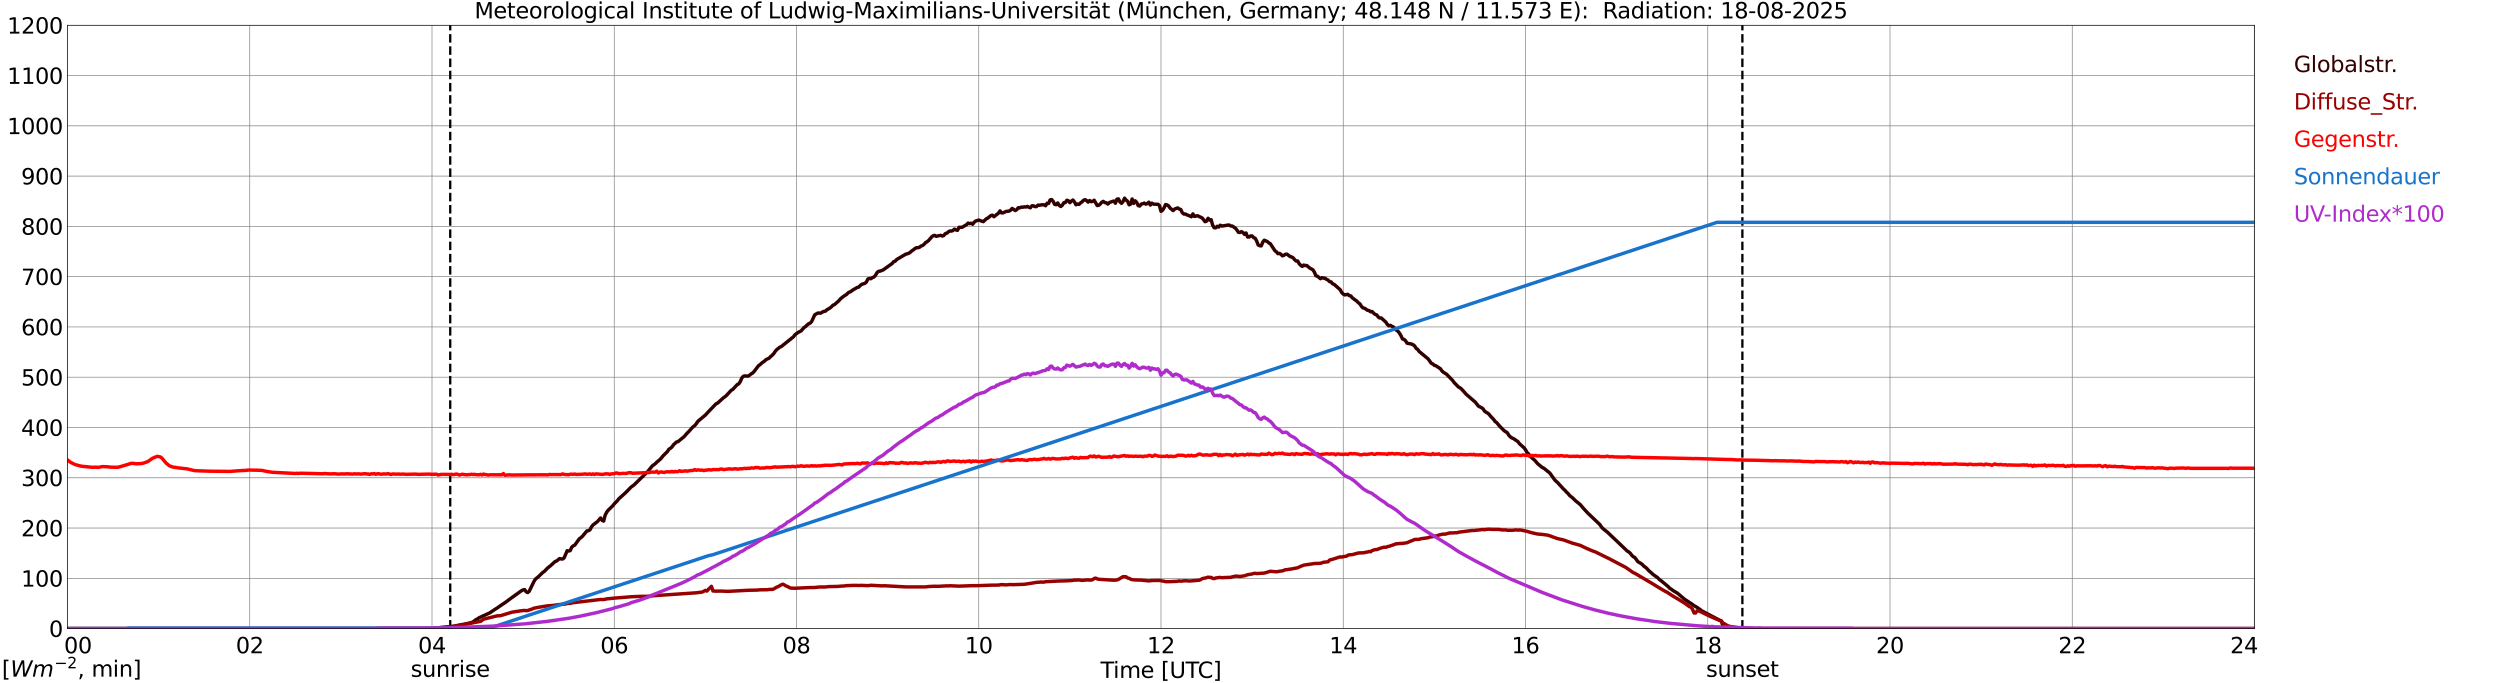<?xml version="1.0" encoding="utf-8" standalone="no"?>
<!DOCTYPE svg PUBLIC "-//W3C//DTD SVG 1.1//EN"
  "http://www.w3.org/Graphics/SVG/1.1/DTD/svg11.dtd">
<svg xmlns:xlink="http://www.w3.org/1999/xlink" width="1085.4pt" height="296.64pt" viewBox="0 0 1085.4 296.64" xmlns="http://www.w3.org/2000/svg" version="1.1">
 <defs>
  <style type="text/css">*{stroke-linejoin: round; stroke-linecap: butt}</style>
 </defs>
 <g id="figure_1">
  <g id="patch_1">
   <path d="M 0 296.64 
L 1085.4 296.64 
L 1085.4 0 
L 0 0 
z
" style="fill: #ffffff"/>
  </g>
  <g id="axes_1">
   <g id="patch_2">
    <path d="M 29.306 272.909 
L 978.814 272.909 
L 978.814 10.976 
L 29.306 10.976 
z
" style="fill: #ffffff"/>
   </g>
   <g id="patch_3">
    <path d="M 978.814 272.909 
L 978.814 272.909 
L 978.814 10.976 
L 978.814 10.976 
z
" clip-path="url(#p5ff84ee0ce)" style="fill: #d3d3d3; opacity: 0.25; stroke: #d3d3d3; stroke-linejoin: miter"/>
   </g>
   <g id="matplotlib.axis_1">
    <g id="xtick_1">
     <g id="line2d_1">
      <path d="M 29.306 272.909 
L 29.306 10.976 
" clip-path="url(#p5ff84ee0ce)" style="fill: none; stroke: #808080; stroke-width: 0.3; stroke-linecap: square"/>
     </g>
     <g id="line2d_2"/>
     <g id="text_1">
      <!--    00 -->
      <g transform="translate(18.733 283.627) scale(0.095 -0.095)">
       <defs>
        <path id="DejaVuSans-20" transform="scale(0.016)"/>
        <path id="DejaVuSans-30" d="M 2034 4250 
Q 1547 4250 1301 3770 
Q 1056 3291 1056 2328 
Q 1056 1369 1301 889 
Q 1547 409 2034 409 
Q 2525 409 2770 889 
Q 3016 1369 3016 2328 
Q 3016 3291 2770 3770 
Q 2525 4250 2034 4250 
z
M 2034 4750 
Q 2819 4750 3233 4129 
Q 3647 3509 3647 2328 
Q 3647 1150 3233 529 
Q 2819 -91 2034 -91 
Q 1250 -91 836 529 
Q 422 1150 422 2328 
Q 422 3509 836 4129 
Q 1250 4750 2034 4750 
z
" transform="scale(0.016)"/>
       </defs>
       <use xlink:href="#DejaVuSans-20"/>
       <use xlink:href="#DejaVuSans-20" transform="translate(31.787 0)"/>
       <use xlink:href="#DejaVuSans-20" transform="translate(63.574 0)"/>
       <use xlink:href="#DejaVuSans-30" transform="translate(95.361 0)"/>
       <use xlink:href="#DejaVuSans-30" transform="translate(158.984 0)"/>
      </g>
     </g>
    </g>
    <g id="xtick_2">
     <g id="line2d_3">
      <path d="M 108.431 272.909 
L 108.431 10.976 
" clip-path="url(#p5ff84ee0ce)" style="fill: none; stroke: #808080; stroke-width: 0.3; stroke-linecap: square"/>
     </g>
     <g id="line2d_4"/>
     <g id="text_2">
      <!-- 02 -->
      <g transform="translate(102.387 283.627) scale(0.095 -0.095)">
       <defs>
        <path id="DejaVuSans-32" d="M 1228 531 
L 3431 531 
L 3431 0 
L 469 0 
L 469 531 
Q 828 903 1448 1529 
Q 2069 2156 2228 2338 
Q 2531 2678 2651 2914 
Q 2772 3150 2772 3378 
Q 2772 3750 2511 3984 
Q 2250 4219 1831 4219 
Q 1534 4219 1204 4116 
Q 875 4013 500 3803 
L 500 4441 
Q 881 4594 1212 4672 
Q 1544 4750 1819 4750 
Q 2544 4750 2975 4387 
Q 3406 4025 3406 3419 
Q 3406 3131 3298 2873 
Q 3191 2616 2906 2266 
Q 2828 2175 2409 1742 
Q 1991 1309 1228 531 
z
" transform="scale(0.016)"/>
       </defs>
       <use xlink:href="#DejaVuSans-30"/>
       <use xlink:href="#DejaVuSans-32" transform="translate(63.623 0)"/>
      </g>
     </g>
    </g>
    <g id="xtick_3">
     <g id="line2d_5">
      <path d="M 187.557 272.909 
L 187.557 10.976 
" clip-path="url(#p5ff84ee0ce)" style="fill: none; stroke: #808080; stroke-width: 0.3; stroke-linecap: square"/>
     </g>
     <g id="line2d_6"/>
     <g id="text_3">
      <!-- 04 -->
      <g transform="translate(181.513 283.627) scale(0.095 -0.095)">
       <defs>
        <path id="DejaVuSans-34" d="M 2419 4116 
L 825 1625 
L 2419 1625 
L 2419 4116 
z
M 2253 4666 
L 3047 4666 
L 3047 1625 
L 3713 1625 
L 3713 1100 
L 3047 1100 
L 3047 0 
L 2419 0 
L 2419 1100 
L 313 1100 
L 313 1709 
L 2253 4666 
z
" transform="scale(0.016)"/>
       </defs>
       <use xlink:href="#DejaVuSans-30"/>
       <use xlink:href="#DejaVuSans-34" transform="translate(63.623 0)"/>
      </g>
     </g>
    </g>
    <g id="xtick_4">
     <g id="line2d_7">
      <path d="M 266.683 272.909 
L 266.683 10.976 
" clip-path="url(#p5ff84ee0ce)" style="fill: none; stroke: #808080; stroke-width: 0.3; stroke-linecap: square"/>
     </g>
     <g id="line2d_8"/>
     <g id="text_4">
      <!-- 06 -->
      <g transform="translate(260.638 283.627) scale(0.095 -0.095)">
       <defs>
        <path id="DejaVuSans-36" d="M 2113 2584 
Q 1688 2584 1439 2293 
Q 1191 2003 1191 1497 
Q 1191 994 1439 701 
Q 1688 409 2113 409 
Q 2538 409 2786 701 
Q 3034 994 3034 1497 
Q 3034 2003 2786 2293 
Q 2538 2584 2113 2584 
z
M 3366 4563 
L 3366 3988 
Q 3128 4100 2886 4159 
Q 2644 4219 2406 4219 
Q 1781 4219 1451 3797 
Q 1122 3375 1075 2522 
Q 1259 2794 1537 2939 
Q 1816 3084 2150 3084 
Q 2853 3084 3261 2657 
Q 3669 2231 3669 1497 
Q 3669 778 3244 343 
Q 2819 -91 2113 -91 
Q 1303 -91 875 529 
Q 447 1150 447 2328 
Q 447 3434 972 4092 
Q 1497 4750 2381 4750 
Q 2619 4750 2861 4703 
Q 3103 4656 3366 4563 
z
" transform="scale(0.016)"/>
       </defs>
       <use xlink:href="#DejaVuSans-30"/>
       <use xlink:href="#DejaVuSans-36" transform="translate(63.623 0)"/>
      </g>
     </g>
    </g>
    <g id="xtick_5">
     <g id="line2d_9">
      <path d="M 345.808 272.909 
L 345.808 10.976 
" clip-path="url(#p5ff84ee0ce)" style="fill: none; stroke: #808080; stroke-width: 0.3; stroke-linecap: square"/>
     </g>
     <g id="line2d_10"/>
     <g id="text_5">
      <!-- 08 -->
      <g transform="translate(339.764 283.627) scale(0.095 -0.095)">
       <defs>
        <path id="DejaVuSans-38" d="M 2034 2216 
Q 1584 2216 1326 1975 
Q 1069 1734 1069 1313 
Q 1069 891 1326 650 
Q 1584 409 2034 409 
Q 2484 409 2743 651 
Q 3003 894 3003 1313 
Q 3003 1734 2745 1975 
Q 2488 2216 2034 2216 
z
M 1403 2484 
Q 997 2584 770 2862 
Q 544 3141 544 3541 
Q 544 4100 942 4425 
Q 1341 4750 2034 4750 
Q 2731 4750 3128 4425 
Q 3525 4100 3525 3541 
Q 3525 3141 3298 2862 
Q 3072 2584 2669 2484 
Q 3125 2378 3379 2068 
Q 3634 1759 3634 1313 
Q 3634 634 3220 271 
Q 2806 -91 2034 -91 
Q 1263 -91 848 271 
Q 434 634 434 1313 
Q 434 1759 690 2068 
Q 947 2378 1403 2484 
z
M 1172 3481 
Q 1172 3119 1398 2916 
Q 1625 2713 2034 2713 
Q 2441 2713 2670 2916 
Q 2900 3119 2900 3481 
Q 2900 3844 2670 4047 
Q 2441 4250 2034 4250 
Q 1625 4250 1398 4047 
Q 1172 3844 1172 3481 
z
" transform="scale(0.016)"/>
       </defs>
       <use xlink:href="#DejaVuSans-30"/>
       <use xlink:href="#DejaVuSans-38" transform="translate(63.623 0)"/>
      </g>
     </g>
    </g>
    <g id="xtick_6">
     <g id="line2d_11">
      <path d="M 424.934 272.909 
L 424.934 10.976 
" clip-path="url(#p5ff84ee0ce)" style="fill: none; stroke: #808080; stroke-width: 0.3; stroke-linecap: square"/>
     </g>
     <g id="line2d_12"/>
     <g id="text_6">
      <!-- 10 -->
      <g transform="translate(418.89 283.627) scale(0.095 -0.095)">
       <defs>
        <path id="DejaVuSans-31" d="M 794 531 
L 1825 531 
L 1825 4091 
L 703 3866 
L 703 4441 
L 1819 4666 
L 2450 4666 
L 2450 531 
L 3481 531 
L 3481 0 
L 794 0 
L 794 531 
z
" transform="scale(0.016)"/>
       </defs>
       <use xlink:href="#DejaVuSans-31"/>
       <use xlink:href="#DejaVuSans-30" transform="translate(63.623 0)"/>
      </g>
     </g>
    </g>
    <g id="xtick_7">
     <g id="line2d_13">
      <path d="M 504.06 272.909 
L 504.06 10.976 
" clip-path="url(#p5ff84ee0ce)" style="fill: none; stroke: #808080; stroke-width: 0.3; stroke-linecap: square"/>
     </g>
     <g id="line2d_14"/>
     <g id="text_7">
      <!-- 12 -->
      <g transform="translate(498.015 283.627) scale(0.095 -0.095)">
       <use xlink:href="#DejaVuSans-31"/>
       <use xlink:href="#DejaVuSans-32" transform="translate(63.623 0)"/>
      </g>
     </g>
    </g>
    <g id="xtick_8">
     <g id="line2d_15">
      <path d="M 583.185 272.909 
L 583.185 10.976 
" clip-path="url(#p5ff84ee0ce)" style="fill: none; stroke: #808080; stroke-width: 0.3; stroke-linecap: square"/>
     </g>
     <g id="line2d_16"/>
     <g id="text_8">
      <!-- 14 -->
      <g transform="translate(577.141 283.627) scale(0.095 -0.095)">
       <use xlink:href="#DejaVuSans-31"/>
       <use xlink:href="#DejaVuSans-34" transform="translate(63.623 0)"/>
      </g>
     </g>
    </g>
    <g id="xtick_9">
     <g id="line2d_17">
      <path d="M 662.311 272.909 
L 662.311 10.976 
" clip-path="url(#p5ff84ee0ce)" style="fill: none; stroke: #808080; stroke-width: 0.3; stroke-linecap: square"/>
     </g>
     <g id="line2d_18"/>
     <g id="text_9">
      <!-- 16 -->
      <g transform="translate(656.267 283.627) scale(0.095 -0.095)">
       <use xlink:href="#DejaVuSans-31"/>
       <use xlink:href="#DejaVuSans-36" transform="translate(63.623 0)"/>
      </g>
     </g>
    </g>
    <g id="xtick_10">
     <g id="line2d_19">
      <path d="M 741.437 272.909 
L 741.437 10.976 
" clip-path="url(#p5ff84ee0ce)" style="fill: none; stroke: #808080; stroke-width: 0.3; stroke-linecap: square"/>
     </g>
     <g id="line2d_20"/>
     <g id="text_10">
      <!-- 18 -->
      <g transform="translate(735.392 283.627) scale(0.095 -0.095)">
       <use xlink:href="#DejaVuSans-31"/>
       <use xlink:href="#DejaVuSans-38" transform="translate(63.623 0)"/>
      </g>
     </g>
    </g>
    <g id="xtick_11">
     <g id="line2d_21">
      <path d="M 820.562 272.909 
L 820.562 10.976 
" clip-path="url(#p5ff84ee0ce)" style="fill: none; stroke: #808080; stroke-width: 0.3; stroke-linecap: square"/>
     </g>
     <g id="line2d_22"/>
     <g id="text_11">
      <!-- 20 -->
      <g transform="translate(814.518 283.627) scale(0.095 -0.095)">
       <use xlink:href="#DejaVuSans-32"/>
       <use xlink:href="#DejaVuSans-30" transform="translate(63.623 0)"/>
      </g>
     </g>
    </g>
    <g id="xtick_12">
     <g id="line2d_23">
      <path d="M 899.688 272.909 
L 899.688 10.976 
" clip-path="url(#p5ff84ee0ce)" style="fill: none; stroke: #808080; stroke-width: 0.3; stroke-linecap: square"/>
     </g>
     <g id="line2d_24"/>
     <g id="text_12">
      <!-- 22 -->
      <g transform="translate(893.644 283.627) scale(0.095 -0.095)">
       <use xlink:href="#DejaVuSans-32"/>
       <use xlink:href="#DejaVuSans-32" transform="translate(63.623 0)"/>
      </g>
     </g>
    </g>
    <g id="xtick_13">
     <g id="line2d_25">
      <path d="M 978.814 272.909 
L 978.814 10.976 
" clip-path="url(#p5ff84ee0ce)" style="fill: none; stroke: #808080; stroke-width: 0.3; stroke-linecap: square"/>
     </g>
     <g id="line2d_26"/>
     <g id="text_13">
      <!-- 24    -->
      <g transform="translate(968.241 283.627) scale(0.095 -0.095)">
       <use xlink:href="#DejaVuSans-32"/>
       <use xlink:href="#DejaVuSans-34" transform="translate(63.623 0)"/>
       <use xlink:href="#DejaVuSans-20" transform="translate(127.246 0)"/>
       <use xlink:href="#DejaVuSans-20" transform="translate(159.033 0)"/>
       <use xlink:href="#DejaVuSans-20" transform="translate(190.82 0)"/>
      </g>
     </g>
    </g>
    <g id="text_14">
     <!-- Time [UTC] -->
     <g transform="translate(477.806 294.322) scale(0.095 -0.095)">
      <defs>
       <path id="DejaVuSans-54" d="M -19 4666 
L 3928 4666 
L 3928 4134 
L 2272 4134 
L 2272 0 
L 1638 0 
L 1638 4134 
L -19 4134 
L -19 4666 
z
" transform="scale(0.016)"/>
       <path id="DejaVuSans-69" d="M 603 3500 
L 1178 3500 
L 1178 0 
L 603 0 
L 603 3500 
z
M 603 4863 
L 1178 4863 
L 1178 4134 
L 603 4134 
L 603 4863 
z
" transform="scale(0.016)"/>
       <path id="DejaVuSans-6d" d="M 3328 2828 
Q 3544 3216 3844 3400 
Q 4144 3584 4550 3584 
Q 5097 3584 5394 3201 
Q 5691 2819 5691 2113 
L 5691 0 
L 5113 0 
L 5113 2094 
Q 5113 2597 4934 2840 
Q 4756 3084 4391 3084 
Q 3944 3084 3684 2787 
Q 3425 2491 3425 1978 
L 3425 0 
L 2847 0 
L 2847 2094 
Q 2847 2600 2669 2842 
Q 2491 3084 2119 3084 
Q 1678 3084 1418 2786 
Q 1159 2488 1159 1978 
L 1159 0 
L 581 0 
L 581 3500 
L 1159 3500 
L 1159 2956 
Q 1356 3278 1631 3431 
Q 1906 3584 2284 3584 
Q 2666 3584 2933 3390 
Q 3200 3197 3328 2828 
z
" transform="scale(0.016)"/>
       <path id="DejaVuSans-65" d="M 3597 1894 
L 3597 1613 
L 953 1613 
Q 991 1019 1311 708 
Q 1631 397 2203 397 
Q 2534 397 2845 478 
Q 3156 559 3463 722 
L 3463 178 
Q 3153 47 2828 -22 
Q 2503 -91 2169 -91 
Q 1331 -91 842 396 
Q 353 884 353 1716 
Q 353 2575 817 3079 
Q 1281 3584 2069 3584 
Q 2775 3584 3186 3129 
Q 3597 2675 3597 1894 
z
M 3022 2063 
Q 3016 2534 2758 2815 
Q 2500 3097 2075 3097 
Q 1594 3097 1305 2825 
Q 1016 2553 972 2059 
L 3022 2063 
z
" transform="scale(0.016)"/>
       <path id="DejaVuSans-5b" d="M 550 4863 
L 1875 4863 
L 1875 4416 
L 1125 4416 
L 1125 -397 
L 1875 -397 
L 1875 -844 
L 550 -844 
L 550 4863 
z
" transform="scale(0.016)"/>
       <path id="DejaVuSans-55" d="M 556 4666 
L 1191 4666 
L 1191 1831 
Q 1191 1081 1462 751 
Q 1734 422 2344 422 
Q 2950 422 3222 751 
Q 3494 1081 3494 1831 
L 3494 4666 
L 4128 4666 
L 4128 1753 
Q 4128 841 3676 375 
Q 3225 -91 2344 -91 
Q 1459 -91 1007 375 
Q 556 841 556 1753 
L 556 4666 
z
" transform="scale(0.016)"/>
       <path id="DejaVuSans-43" d="M 4122 4306 
L 4122 3641 
Q 3803 3938 3442 4084 
Q 3081 4231 2675 4231 
Q 1875 4231 1450 3742 
Q 1025 3253 1025 2328 
Q 1025 1406 1450 917 
Q 1875 428 2675 428 
Q 3081 428 3442 575 
Q 3803 722 4122 1019 
L 4122 359 
Q 3791 134 3420 21 
Q 3050 -91 2638 -91 
Q 1578 -91 968 557 
Q 359 1206 359 2328 
Q 359 3453 968 4101 
Q 1578 4750 2638 4750 
Q 3056 4750 3426 4639 
Q 3797 4528 4122 4306 
z
" transform="scale(0.016)"/>
       <path id="DejaVuSans-5d" d="M 1947 4863 
L 1947 -844 
L 622 -844 
L 622 -397 
L 1369 -397 
L 1369 4416 
L 622 4416 
L 622 4863 
L 1947 4863 
z
" transform="scale(0.016)"/>
      </defs>
      <use xlink:href="#DejaVuSans-54"/>
      <use xlink:href="#DejaVuSans-69" transform="translate(57.959 0)"/>
      <use xlink:href="#DejaVuSans-6d" transform="translate(85.742 0)"/>
      <use xlink:href="#DejaVuSans-65" transform="translate(183.154 0)"/>
      <use xlink:href="#DejaVuSans-20" transform="translate(244.678 0)"/>
      <use xlink:href="#DejaVuSans-5b" transform="translate(276.465 0)"/>
      <use xlink:href="#DejaVuSans-55" transform="translate(315.479 0)"/>
      <use xlink:href="#DejaVuSans-54" transform="translate(388.672 0)"/>
      <use xlink:href="#DejaVuSans-43" transform="translate(443.881 0)"/>
      <use xlink:href="#DejaVuSans-5d" transform="translate(513.705 0)"/>
     </g>
    </g>
   </g>
   <g id="matplotlib.axis_2">
    <g id="ytick_1">
     <g id="line2d_27">
      <path d="M 29.306 272.909 
L 978.814 272.909 
" clip-path="url(#p5ff84ee0ce)" style="fill: none; stroke: #808080; stroke-width: 0.3; stroke-linecap: square"/>
     </g>
     <g id="line2d_28"/>
     <g id="text_15">
      <!-- 0 -->
      <g transform="translate(21.261 276.518) scale(0.095 -0.095)">
       <use xlink:href="#DejaVuSans-30"/>
      </g>
     </g>
    </g>
    <g id="ytick_2">
     <g id="line2d_29">
      <path d="M 29.306 251.081 
L 978.814 251.081 
" clip-path="url(#p5ff84ee0ce)" style="fill: none; stroke: #808080; stroke-width: 0.3; stroke-linecap: square"/>
     </g>
     <g id="line2d_30"/>
     <g id="text_16">
      <!-- 100 -->
      <g transform="translate(9.173 254.69) scale(0.095 -0.095)">
       <use xlink:href="#DejaVuSans-31"/>
       <use xlink:href="#DejaVuSans-30" transform="translate(63.623 0)"/>
       <use xlink:href="#DejaVuSans-30" transform="translate(127.246 0)"/>
      </g>
     </g>
    </g>
    <g id="ytick_3">
     <g id="line2d_31">
      <path d="M 29.306 229.253 
L 978.814 229.253 
" clip-path="url(#p5ff84ee0ce)" style="fill: none; stroke: #808080; stroke-width: 0.3; stroke-linecap: square"/>
     </g>
     <g id="line2d_32"/>
     <g id="text_17">
      <!-- 200 -->
      <g transform="translate(9.173 232.863) scale(0.095 -0.095)">
       <use xlink:href="#DejaVuSans-32"/>
       <use xlink:href="#DejaVuSans-30" transform="translate(63.623 0)"/>
       <use xlink:href="#DejaVuSans-30" transform="translate(127.246 0)"/>
      </g>
     </g>
    </g>
    <g id="ytick_4">
     <g id="line2d_33">
      <path d="M 29.306 207.426 
L 978.814 207.426 
" clip-path="url(#p5ff84ee0ce)" style="fill: none; stroke: #808080; stroke-width: 0.3; stroke-linecap: square"/>
     </g>
     <g id="line2d_34"/>
     <g id="text_18">
      <!-- 300 -->
      <g transform="translate(9.173 211.035) scale(0.095 -0.095)">
       <defs>
        <path id="DejaVuSans-33" d="M 2597 2516 
Q 3050 2419 3304 2112 
Q 3559 1806 3559 1356 
Q 3559 666 3084 287 
Q 2609 -91 1734 -91 
Q 1441 -91 1130 -33 
Q 819 25 488 141 
L 488 750 
Q 750 597 1062 519 
Q 1375 441 1716 441 
Q 2309 441 2620 675 
Q 2931 909 2931 1356 
Q 2931 1769 2642 2001 
Q 2353 2234 1838 2234 
L 1294 2234 
L 1294 2753 
L 1863 2753 
Q 2328 2753 2575 2939 
Q 2822 3125 2822 3475 
Q 2822 3834 2567 4026 
Q 2313 4219 1838 4219 
Q 1578 4219 1281 4162 
Q 984 4106 628 3988 
L 628 4550 
Q 988 4650 1302 4700 
Q 1616 4750 1894 4750 
Q 2613 4750 3031 4423 
Q 3450 4097 3450 3541 
Q 3450 3153 3228 2886 
Q 3006 2619 2597 2516 
z
" transform="scale(0.016)"/>
       </defs>
       <use xlink:href="#DejaVuSans-33"/>
       <use xlink:href="#DejaVuSans-30" transform="translate(63.623 0)"/>
       <use xlink:href="#DejaVuSans-30" transform="translate(127.246 0)"/>
      </g>
     </g>
    </g>
    <g id="ytick_5">
     <g id="line2d_35">
      <path d="M 29.306 185.598 
L 978.814 185.598 
" clip-path="url(#p5ff84ee0ce)" style="fill: none; stroke: #808080; stroke-width: 0.3; stroke-linecap: square"/>
     </g>
     <g id="line2d_36"/>
     <g id="text_19">
      <!-- 400 -->
      <g transform="translate(9.173 189.207) scale(0.095 -0.095)">
       <use xlink:href="#DejaVuSans-34"/>
       <use xlink:href="#DejaVuSans-30" transform="translate(63.623 0)"/>
       <use xlink:href="#DejaVuSans-30" transform="translate(127.246 0)"/>
      </g>
     </g>
    </g>
    <g id="ytick_6">
     <g id="line2d_37">
      <path d="M 29.306 163.77 
L 978.814 163.77 
" clip-path="url(#p5ff84ee0ce)" style="fill: none; stroke: #808080; stroke-width: 0.3; stroke-linecap: square"/>
     </g>
     <g id="line2d_38"/>
     <g id="text_20">
      <!-- 500 -->
      <g transform="translate(9.173 167.379) scale(0.095 -0.095)">
       <defs>
        <path id="DejaVuSans-35" d="M 691 4666 
L 3169 4666 
L 3169 4134 
L 1269 4134 
L 1269 2991 
Q 1406 3038 1543 3061 
Q 1681 3084 1819 3084 
Q 2600 3084 3056 2656 
Q 3513 2228 3513 1497 
Q 3513 744 3044 326 
Q 2575 -91 1722 -91 
Q 1428 -91 1123 -41 
Q 819 9 494 109 
L 494 744 
Q 775 591 1075 516 
Q 1375 441 1709 441 
Q 2250 441 2565 725 
Q 2881 1009 2881 1497 
Q 2881 1984 2565 2268 
Q 2250 2553 1709 2553 
Q 1456 2553 1204 2497 
Q 953 2441 691 2322 
L 691 4666 
z
" transform="scale(0.016)"/>
       </defs>
       <use xlink:href="#DejaVuSans-35"/>
       <use xlink:href="#DejaVuSans-30" transform="translate(63.623 0)"/>
       <use xlink:href="#DejaVuSans-30" transform="translate(127.246 0)"/>
      </g>
     </g>
    </g>
    <g id="ytick_7">
     <g id="line2d_39">
      <path d="M 29.306 141.942 
L 978.814 141.942 
" clip-path="url(#p5ff84ee0ce)" style="fill: none; stroke: #808080; stroke-width: 0.3; stroke-linecap: square"/>
     </g>
     <g id="line2d_40"/>
     <g id="text_21">
      <!-- 600 -->
      <g transform="translate(9.173 145.551) scale(0.095 -0.095)">
       <use xlink:href="#DejaVuSans-36"/>
       <use xlink:href="#DejaVuSans-30" transform="translate(63.623 0)"/>
       <use xlink:href="#DejaVuSans-30" transform="translate(127.246 0)"/>
      </g>
     </g>
    </g>
    <g id="ytick_8">
     <g id="line2d_41">
      <path d="M 29.306 120.114 
L 978.814 120.114 
" clip-path="url(#p5ff84ee0ce)" style="fill: none; stroke: #808080; stroke-width: 0.3; stroke-linecap: square"/>
     </g>
     <g id="line2d_42"/>
     <g id="text_22">
      <!-- 700 -->
      <g transform="translate(9.173 123.724) scale(0.095 -0.095)">
       <defs>
        <path id="DejaVuSans-37" d="M 525 4666 
L 3525 4666 
L 3525 4397 
L 1831 0 
L 1172 0 
L 2766 4134 
L 525 4134 
L 525 4666 
z
" transform="scale(0.016)"/>
       </defs>
       <use xlink:href="#DejaVuSans-37"/>
       <use xlink:href="#DejaVuSans-30" transform="translate(63.623 0)"/>
       <use xlink:href="#DejaVuSans-30" transform="translate(127.246 0)"/>
      </g>
     </g>
    </g>
    <g id="ytick_9">
     <g id="line2d_43">
      <path d="M 29.306 98.287 
L 978.814 98.287 
" clip-path="url(#p5ff84ee0ce)" style="fill: none; stroke: #808080; stroke-width: 0.3; stroke-linecap: square"/>
     </g>
     <g id="line2d_44"/>
     <g id="text_23">
      <!-- 800 -->
      <g transform="translate(9.173 101.896) scale(0.095 -0.095)">
       <use xlink:href="#DejaVuSans-38"/>
       <use xlink:href="#DejaVuSans-30" transform="translate(63.623 0)"/>
       <use xlink:href="#DejaVuSans-30" transform="translate(127.246 0)"/>
      </g>
     </g>
    </g>
    <g id="ytick_10">
     <g id="line2d_45">
      <path d="M 29.306 76.459 
L 978.814 76.459 
" clip-path="url(#p5ff84ee0ce)" style="fill: none; stroke: #808080; stroke-width: 0.3; stroke-linecap: square"/>
     </g>
     <g id="line2d_46"/>
     <g id="text_24">
      <!-- 900 -->
      <g transform="translate(9.173 80.068) scale(0.095 -0.095)">
       <defs>
        <path id="DejaVuSans-39" d="M 703 97 
L 703 672 
Q 941 559 1184 500 
Q 1428 441 1663 441 
Q 2288 441 2617 861 
Q 2947 1281 2994 2138 
Q 2813 1869 2534 1725 
Q 2256 1581 1919 1581 
Q 1219 1581 811 2004 
Q 403 2428 403 3163 
Q 403 3881 828 4315 
Q 1253 4750 1959 4750 
Q 2769 4750 3195 4129 
Q 3622 3509 3622 2328 
Q 3622 1225 3098 567 
Q 2575 -91 1691 -91 
Q 1453 -91 1209 -44 
Q 966 3 703 97 
z
M 1959 2075 
Q 2384 2075 2632 2365 
Q 2881 2656 2881 3163 
Q 2881 3666 2632 3958 
Q 2384 4250 1959 4250 
Q 1534 4250 1286 3958 
Q 1038 3666 1038 3163 
Q 1038 2656 1286 2365 
Q 1534 2075 1959 2075 
z
" transform="scale(0.016)"/>
       </defs>
       <use xlink:href="#DejaVuSans-39"/>
       <use xlink:href="#DejaVuSans-30" transform="translate(63.623 0)"/>
       <use xlink:href="#DejaVuSans-30" transform="translate(127.246 0)"/>
      </g>
     </g>
    </g>
    <g id="ytick_11">
     <g id="line2d_47">
      <path d="M 29.306 54.631 
L 978.814 54.631 
" clip-path="url(#p5ff84ee0ce)" style="fill: none; stroke: #808080; stroke-width: 0.3; stroke-linecap: square"/>
     </g>
     <g id="line2d_48"/>
     <g id="text_25">
      <!-- 1000 -->
      <g transform="translate(3.128 58.24) scale(0.095 -0.095)">
       <use xlink:href="#DejaVuSans-31"/>
       <use xlink:href="#DejaVuSans-30" transform="translate(63.623 0)"/>
       <use xlink:href="#DejaVuSans-30" transform="translate(127.246 0)"/>
       <use xlink:href="#DejaVuSans-30" transform="translate(190.869 0)"/>
      </g>
     </g>
    </g>
    <g id="ytick_12">
     <g id="line2d_49">
      <path d="M 29.306 32.803 
L 978.814 32.803 
" clip-path="url(#p5ff84ee0ce)" style="fill: none; stroke: #808080; stroke-width: 0.3; stroke-linecap: square"/>
     </g>
     <g id="line2d_50"/>
     <g id="text_26">
      <!-- 1100 -->
      <g transform="translate(3.128 36.413) scale(0.095 -0.095)">
       <use xlink:href="#DejaVuSans-31"/>
       <use xlink:href="#DejaVuSans-31" transform="translate(63.623 0)"/>
       <use xlink:href="#DejaVuSans-30" transform="translate(127.246 0)"/>
       <use xlink:href="#DejaVuSans-30" transform="translate(190.869 0)"/>
      </g>
     </g>
    </g>
    <g id="ytick_13">
     <g id="line2d_51">
      <path d="M 29.306 10.976 
L 978.814 10.976 
" clip-path="url(#p5ff84ee0ce)" style="fill: none; stroke: #808080; stroke-width: 0.3; stroke-linecap: square"/>
     </g>
     <g id="line2d_52"/>
     <g id="text_27">
      <!-- 1200 -->
      <g transform="translate(3.128 14.585) scale(0.095 -0.095)">
       <use xlink:href="#DejaVuSans-31"/>
       <use xlink:href="#DejaVuSans-32" transform="translate(63.623 0)"/>
       <use xlink:href="#DejaVuSans-30" transform="translate(127.246 0)"/>
       <use xlink:href="#DejaVuSans-30" transform="translate(190.869 0)"/>
      </g>
     </g>
    </g>
   </g>
   <g id="line2d_53">
    <path d="M 195.47 272.909 
L 195.47 10.976 
" clip-path="url(#p5ff84ee0ce)" style="fill: none; stroke-dasharray: 3.7,1.6; stroke-dashoffset: 0; stroke: #000000"/>
   </g>
   <g id="line2d_54">
    <path d="M 756.471 272.909 
L 756.471 10.976 
" clip-path="url(#p5ff84ee0ce)" style="fill: none; stroke-dasharray: 3.7,1.6; stroke-dashoffset: 0; stroke: #000000"/>
   </g>
   <g id="line2d_55">
    <path d="M 29.306 272.909 
L 188.216 272.909 
L 188.876 272.71 
L 192.832 272.372 
L 194.151 272.204 
L 197.448 271.833 
L 198.767 271.494 
L 202.063 270.905 
L 204.701 270.296 
L 205.36 269.993 
L 206.679 269.013 
L 207.339 268.692 
L 207.998 268.203 
L 212.614 266.092 
L 214.592 264.758 
L 215.91 263.931 
L 217.889 262.547 
L 219.207 261.687 
L 221.845 259.729 
L 226.461 256.438 
L 227.12 256.117 
L 227.779 255.997 
L 228.439 256.927 
L 229.098 257.247 
L 229.757 256.724 
L 231.736 252.622 
L 232.395 251.489 
L 233.714 250.411 
L 235.692 248.503 
L 236.351 248.08 
L 237.67 246.678 
L 238.989 245.633 
L 240.967 243.825 
L 241.626 243.59 
L 242.945 242.509 
L 243.604 242.677 
L 244.264 242.712 
L 244.923 242.188 
L 246.242 239.1 
L 246.901 239.235 
L 247.561 239.05 
L 248.22 237.563 
L 248.88 236.989 
L 249.539 236.668 
L 251.517 233.916 
L 252.176 233.462 
L 252.836 232.87 
L 254.814 230.506 
L 255.473 230.406 
L 256.133 230.035 
L 256.792 228.769 
L 257.451 227.924 
L 259.43 226.422 
L 260.748 224.886 
L 261.408 225.916 
L 262.067 226.235 
L 262.726 223.687 
L 263.386 222.404 
L 264.045 221.526 
L 266.023 219.584 
L 266.683 218.756 
L 268.002 217.44 
L 268.661 216.563 
L 271.298 214.199 
L 272.617 212.882 
L 273.936 211.514 
L 275.255 210.553 
L 281.189 204.763 
L 283.167 202.313 
L 284.486 201.336 
L 285.145 200.661 
L 286.464 199.563 
L 287.124 198.871 
L 287.783 198.009 
L 289.761 196.051 
L 290.42 195.006 
L 291.08 194.65 
L 291.739 194.043 
L 292.399 193.098 
L 293.717 191.882 
L 294.377 191.729 
L 297.014 189.568 
L 298.333 188.049 
L 298.992 187.425 
L 300.311 185.923 
L 300.971 185.246 
L 301.63 184.775 
L 302.289 183.965 
L 302.949 182.968 
L 306.246 180.2 
L 307.564 178.766 
L 310.861 175.339 
L 311.521 175.033 
L 314.158 172.636 
L 314.818 172.198 
L 315.477 171.606 
L 317.455 169.463 
L 318.114 169.092 
L 319.433 167.673 
L 320.093 166.966 
L 320.752 166.627 
L 321.411 165.682 
L 322.071 164.095 
L 322.73 163.368 
L 323.39 163.2 
L 324.708 163.318 
L 325.368 162.965 
L 326.027 162.39 
L 326.686 162.002 
L 327.346 161.36 
L 329.324 158.761 
L 329.983 158.322 
L 330.643 157.68 
L 331.961 156.717 
L 332.621 156.111 
L 333.94 155.484 
L 334.599 154.777 
L 335.258 154.236 
L 335.918 153.544 
L 336.577 152.548 
L 337.236 151.789 
L 338.555 150.741 
L 339.215 150.455 
L 344.49 146.218 
L 345.149 145.339 
L 346.468 144.343 
L 347.787 143.684 
L 349.105 142.2 
L 349.765 141.761 
L 350.424 141.084 
L 351.083 140.578 
L 351.743 140.292 
L 352.402 139.565 
L 353.721 136.68 
L 355.04 135.92 
L 356.359 135.953 
L 357.018 135.481 
L 357.677 135.211 
L 358.337 135.11 
L 358.996 134.501 
L 360.315 133.742 
L 360.974 133.202 
L 361.634 132.51 
L 362.293 132.257 
L 364.271 130.5 
L 364.93 129.69 
L 366.249 128.66 
L 367.568 127.817 
L 368.227 127.123 
L 369.546 126.466 
L 370.206 125.942 
L 372.184 124.794 
L 372.843 124.644 
L 373.502 123.934 
L 374.162 123.428 
L 375.481 123.022 
L 376.14 122.465 
L 376.799 121.149 
L 377.459 120.878 
L 378.118 120.996 
L 378.777 120.523 
L 379.437 120.254 
L 380.096 119.545 
L 380.756 118.379 
L 381.415 117.79 
L 382.074 117.722 
L 383.393 117.216 
L 387.349 114.396 
L 388.009 113.603 
L 388.668 113.383 
L 389.328 112.656 
L 393.284 110.327 
L 393.943 110.192 
L 394.603 109.923 
L 395.262 109.482 
L 395.921 108.875 
L 396.581 108.469 
L 397.24 107.88 
L 397.899 107.559 
L 398.559 107.542 
L 399.218 107.356 
L 399.878 106.817 
L 400.537 106.579 
L 401.196 106.09 
L 401.856 105.28 
L 402.515 104.959 
L 403.175 104.403 
L 404.493 102.866 
L 405.153 102.36 
L 405.812 102.19 
L 406.471 102.596 
L 407.79 102.292 
L 408.45 102.174 
L 409.109 102.478 
L 409.768 102.257 
L 410.428 101.415 
L 411.087 101.244 
L 411.746 100.67 
L 412.406 100.266 
L 413.065 100.334 
L 413.725 100.081 
L 414.384 99.472 
L 415.043 99.828 
L 415.703 99.996 
L 416.362 98.695 
L 417.681 98.695 
L 419.659 97.531 
L 420.318 96.855 
L 420.978 97.093 
L 421.637 96.94 
L 422.297 97.346 
L 422.956 96.468 
L 423.615 95.962 
L 424.934 95.539 
L 426.912 96.231 
L 428.231 94.982 
L 428.89 94.661 
L 430.209 93.581 
L 430.869 93.428 
L 431.528 94.087 
L 433.506 92.535 
L 434.165 91.573 
L 434.825 92.433 
L 435.484 92.415 
L 436.803 91.791 
L 438.122 91.64 
L 438.781 91.234 
L 439.44 90.492 
L 440.759 91.402 
L 441.419 91.049 
L 442.078 90.189 
L 442.737 90.272 
L 443.397 89.9 
L 444.056 89.986 
L 444.716 89.783 
L 445.375 89.9 
L 446.034 89.597 
L 446.694 89.986 
L 447.353 90.204 
L 448.012 89.344 
L 448.672 89.361 
L 449.331 89.715 
L 449.991 89.697 
L 450.65 89.04 
L 451.309 89.141 
L 451.969 88.955 
L 453.287 88.905 
L 453.947 89.326 
L 454.606 88.228 
L 455.266 88.314 
L 455.925 86.794 
L 456.584 86.642 
L 457.244 87.454 
L 457.903 88.72 
L 458.563 88.87 
L 459.222 88.111 
L 459.881 89.158 
L 460.541 89.647 
L 461.2 89.108 
L 461.859 88.028 
L 462.519 87.943 
L 463.178 86.947 
L 463.838 87.148 
L 464.497 87.993 
L 465.156 87.318 
L 465.816 86.845 
L 466.475 87.654 
L 467.134 88.888 
L 467.794 88.567 
L 468.453 88.735 
L 469.113 88.095 
L 469.772 87.639 
L 470.431 86.947 
L 471.091 86.694 
L 471.75 87.083 
L 472.409 87.74 
L 473.069 87.065 
L 473.728 87.554 
L 474.388 87.436 
L 475.047 86.93 
L 476.366 89.226 
L 477.025 89.141 
L 477.685 88.567 
L 478.344 87.79 
L 479.003 87.436 
L 479.663 87.975 
L 480.322 88.01 
L 480.981 88.602 
L 481.641 87.943 
L 482.96 87.454 
L 483.619 87.283 
L 484.278 88.228 
L 484.938 86.474 
L 485.597 86.356 
L 486.256 87.689 
L 486.916 88.263 
L 487.575 87.521 
L 488.235 86.035 
L 488.894 86.862 
L 489.553 87.368 
L 490.213 88.905 
L 490.872 88.617 
L 491.532 86.406 
L 492.191 88.296 
L 492.85 87.183 
L 493.51 87.857 
L 494.169 89.276 
L 494.828 89.444 
L 495.488 88.602 
L 496.147 88.449 
L 496.807 88.178 
L 497.466 88.634 
L 498.125 88.364 
L 498.785 87.79 
L 499.444 89.023 
L 500.103 88.196 
L 500.763 88.617 
L 502.082 88.702 
L 502.741 88.669 
L 503.4 89.259 
L 504.06 91.741 
L 504.719 91.284 
L 505.379 90.256 
L 506.038 88.82 
L 506.697 88.973 
L 507.357 89.412 
L 508.016 90.339 
L 509.335 91.42 
L 509.994 90.745 
L 511.313 90.272 
L 511.972 90.745 
L 512.632 90.948 
L 513.291 92.315 
L 513.95 92.906 
L 514.61 92.906 
L 515.269 93.26 
L 516.588 93.766 
L 517.247 94.105 
L 517.907 92.871 
L 518.566 93.952 
L 519.885 93.648 
L 521.863 94.593 
L 522.522 95.336 
L 523.182 96.248 
L 523.841 95.995 
L 524.501 94.779 
L 525.16 95.556 
L 525.819 95.388 
L 526.479 97.75 
L 527.138 98.865 
L 527.797 98.915 
L 528.457 98.256 
L 529.116 98.577 
L 529.776 97.785 
L 530.435 98.138 
L 531.754 97.953 
L 533.073 97.717 
L 533.732 97.717 
L 534.391 98.123 
L 535.051 98.156 
L 536.369 99.068 
L 537.029 99.878 
L 537.688 100.873 
L 538.348 100.941 
L 539.007 100.57 
L 539.666 100.976 
L 540.326 101.751 
L 540.985 101.161 
L 541.644 102.884 
L 542.304 102.916 
L 542.963 102.427 
L 543.623 102.443 
L 544.282 103.187 
L 544.941 103.44 
L 545.601 104.656 
L 546.26 106.361 
L 546.919 106.682 
L 547.579 106.749 
L 548.238 105.145 
L 548.898 104.3 
L 550.216 104.857 
L 550.876 105.466 
L 551.535 105.819 
L 553.513 108.843 
L 554.173 109.349 
L 554.832 110.124 
L 555.491 110.006 
L 556.151 110.43 
L 556.81 111.087 
L 557.47 110.816 
L 558.129 110.377 
L 558.788 110.362 
L 560.107 111.39 
L 560.766 111.56 
L 561.426 111.949 
L 562.085 112.741 
L 562.745 113.35 
L 563.404 113.315 
L 564.063 114.513 
L 564.723 115.173 
L 565.382 115.662 
L 566.042 115.07 
L 566.701 115.323 
L 567.36 115.273 
L 568.679 116.421 
L 569.998 117.113 
L 570.657 118.161 
L 571.317 119.73 
L 571.976 119.916 
L 573.295 120.996 
L 573.954 120.558 
L 574.613 120.761 
L 575.273 120.793 
L 575.932 121.3 
L 576.592 121.588 
L 577.251 122.28 
L 577.91 122.398 
L 578.57 123.225 
L 579.229 123.461 
L 581.867 125.79 
L 582.526 127.006 
L 583.185 127.665 
L 583.845 128.036 
L 585.164 127.783 
L 585.823 128.374 
L 586.482 128.492 
L 587.142 129.319 
L 589.12 130.788 
L 589.779 131.463 
L 590.439 131.952 
L 591.098 133.032 
L 591.757 133.691 
L 592.417 133.809 
L 593.736 134.722 
L 594.395 134.839 
L 595.054 135.363 
L 595.714 135.261 
L 596.373 135.97 
L 597.032 136.494 
L 597.692 136.697 
L 598.351 137.592 
L 599.011 138.063 
L 599.67 138.046 
L 601.648 139.818 
L 602.307 140.816 
L 602.967 141.458 
L 603.626 141.237 
L 604.286 141.658 
L 604.945 141.947 
L 606.264 143.381 
L 606.923 143.769 
L 607.582 144.631 
L 608.242 145.727 
L 608.901 147.146 
L 609.561 147.364 
L 610.22 147.906 
L 610.879 149.004 
L 612.858 149.375 
L 613.517 149.695 
L 614.176 150.184 
L 614.836 151.265 
L 615.495 151.704 
L 616.154 152.599 
L 617.473 153.679 
L 620.111 155.89 
L 621.429 157.765 
L 622.089 158.001 
L 622.748 158.643 
L 623.408 158.793 
L 625.386 160.112 
L 626.045 161.057 
L 626.705 161.646 
L 628.023 162.458 
L 630.661 165.158 
L 631.32 166.071 
L 633.298 168.112 
L 633.958 168.4 
L 634.617 168.991 
L 636.595 171.202 
L 640.552 174.629 
L 641.87 176.317 
L 643.189 176.993 
L 643.848 177.447 
L 644.508 178.445 
L 645.167 178.966 
L 645.827 179.305 
L 646.486 179.861 
L 647.145 180.706 
L 648.464 182.073 
L 649.123 183.002 
L 649.783 183.474 
L 651.102 185.046 
L 653.08 187.021 
L 654.399 187.881 
L 655.058 188.944 
L 655.717 189.671 
L 656.377 190.127 
L 657.036 190.38 
L 659.014 191.729 
L 659.674 192.624 
L 661.652 194.397 
L 662.311 195.259 
L 662.97 196.44 
L 663.63 197.046 
L 664.289 198.077 
L 666.267 199.766 
L 667.586 201.318 
L 669.564 202.94 
L 670.224 203.243 
L 672.861 205.369 
L 674.839 208.139 
L 675.499 208.864 
L 676.158 209.405 
L 678.796 212.308 
L 679.455 212.882 
L 680.114 213.675 
L 680.774 214.249 
L 681.433 215.094 
L 682.752 216.141 
L 684.071 217.44 
L 686.049 219.044 
L 687.368 220.596 
L 689.346 222.742 
L 694.621 227.771 
L 695.28 228.801 
L 695.939 229.493 
L 697.918 231.08 
L 706.49 239.25 
L 707.149 239.624 
L 707.808 240.213 
L 708.468 241.09 
L 709.127 241.717 
L 709.786 242.053 
L 711.105 243.86 
L 712.424 244.635 
L 713.083 245.126 
L 713.743 245.851 
L 714.402 246.29 
L 715.062 246.864 
L 715.721 247.641 
L 717.04 248.789 
L 717.699 249.413 
L 719.677 250.797 
L 720.337 251.489 
L 721.655 252.504 
L 724.293 254.715 
L 724.952 255.44 
L 725.612 255.811 
L 726.271 256.335 
L 727.59 257.13 
L 728.249 257.516 
L 731.546 260.303 
L 732.865 261.131 
L 733.524 261.637 
L 734.184 261.991 
L 735.502 262.953 
L 736.821 263.73 
L 738.14 264.658 
L 738.799 265.182 
L 746.712 269.351 
L 747.371 269.587 
L 748.031 271.913 
L 748.69 272.082 
L 750.009 272.859 
L 751.987 272.909 
L 978.154 272.909 
L 978.154 272.909 
" clip-path="url(#p5ff84ee0ce)" style="fill: none; stroke: #330000; stroke-width: 1.5; stroke-linecap: square"/>
   </g>
   <g id="line2d_56">
    <path d="M 29.306 272.909 
L 188.216 272.909 
L 188.876 272.653 
L 196.129 272.064 
L 199.426 271.562 
L 208.657 269.757 
L 209.976 268.834 
L 211.295 268.497 
L 215.91 267.362 
L 217.229 267.321 
L 222.504 265.725 
L 223.164 265.684 
L 223.823 265.516 
L 224.482 265.474 
L 225.801 265.223 
L 227.779 265.014 
L 228.439 265.138 
L 229.098 265.055 
L 231.076 264.383 
L 231.736 264.088 
L 233.054 263.796 
L 235.033 263.46 
L 237.67 263.04 
L 240.308 262.831 
L 242.286 262.536 
L 245.583 262.242 
L 246.242 261.991 
L 247.561 261.949 
L 248.88 261.654 
L 260.748 260.268 
L 262.067 260.312 
L 263.386 260.017 
L 266.683 259.681 
L 271.958 259.262 
L 273.936 259.094 
L 277.892 258.926 
L 281.189 258.884 
L 283.827 258.631 
L 302.289 257.374 
L 304.927 257.038 
L 306.246 256.324 
L 306.905 256.617 
L 307.564 255.861 
L 308.883 254.56 
L 309.543 256.575 
L 310.861 256.66 
L 312.839 256.617 
L 316.136 256.743 
L 324.708 256.283 
L 328.665 256.197 
L 329.983 256.071 
L 333.28 256.029 
L 333.94 255.903 
L 335.258 255.903 
L 335.918 255.693 
L 337.236 254.897 
L 337.896 254.646 
L 339.215 253.888 
L 339.874 253.637 
L 340.533 253.932 
L 341.193 254.392 
L 341.852 254.602 
L 343.171 255.316 
L 345.149 255.401 
L 351.083 255.106 
L 353.721 255.065 
L 355.699 254.855 
L 358.337 254.855 
L 359.655 254.687 
L 363.612 254.602 
L 365.59 254.434 
L 366.249 254.434 
L 367.568 254.266 
L 369.546 254.183 
L 370.865 254.141 
L 372.843 254.183 
L 374.162 254.141 
L 376.799 254.266 
L 378.118 254.1 
L 382.734 254.351 
L 384.053 254.309 
L 393.284 254.811 
L 401.856 254.811 
L 403.175 254.646 
L 405.812 254.519 
L 407.131 254.56 
L 411.087 254.351 
L 411.746 254.392 
L 412.406 254.309 
L 416.362 254.477 
L 419 254.392 
L 420.978 254.309 
L 422.956 254.266 
L 424.275 254.266 
L 426.912 254.183 
L 430.209 254.056 
L 433.506 254.015 
L 434.825 253.805 
L 436.144 253.888 
L 436.803 253.932 
L 438.781 253.764 
L 439.44 253.847 
L 442.078 253.764 
L 444.716 253.679 
L 448.012 253.174 
L 449.991 252.84 
L 451.309 252.755 
L 451.969 252.672 
L 452.628 252.755 
L 453.287 252.714 
L 453.947 252.546 
L 459.881 252.251 
L 463.178 252.168 
L 465.816 252 
L 466.475 251.832 
L 467.134 251.873 
L 468.453 251.79 
L 469.772 252 
L 472.409 251.749 
L 473.069 251.873 
L 473.728 251.832 
L 474.388 251.664 
L 475.047 251.16 
L 475.706 250.992 
L 476.366 251.328 
L 477.025 251.496 
L 483.619 251.917 
L 484.938 251.79 
L 485.597 251.537 
L 487.575 250.363 
L 488.894 250.404 
L 489.553 250.95 
L 490.213 251.077 
L 490.872 251.454 
L 491.532 251.664 
L 492.85 251.79 
L 495.488 251.873 
L 498.785 252.21 
L 500.103 252.041 
L 503.4 252 
L 504.719 252.251 
L 505.379 252.336 
L 506.038 252.546 
L 507.357 252.546 
L 509.335 252.463 
L 511.313 252.378 
L 511.972 252.168 
L 512.632 252.336 
L 513.95 252.168 
L 515.269 252.168 
L 516.588 252.251 
L 520.544 251.917 
L 521.204 251.705 
L 521.863 251.286 
L 522.522 251.077 
L 523.182 250.992 
L 524.501 250.572 
L 525.16 250.699 
L 525.819 250.658 
L 526.479 251.118 
L 527.138 251.203 
L 527.797 250.95 
L 529.116 250.741 
L 529.776 250.699 
L 530.435 250.826 
L 531.754 250.741 
L 534.391 250.658 
L 535.051 250.404 
L 535.71 250.321 
L 536.369 250.112 
L 537.688 250.195 
L 538.348 250.28 
L 540.326 249.985 
L 541.644 249.523 
L 543.623 249.189 
L 544.282 248.977 
L 544.941 248.894 
L 545.601 249.02 
L 548.898 248.809 
L 550.216 248.431 
L 551.535 248.012 
L 554.173 248.263 
L 555.491 248.012 
L 556.81 247.844 
L 558.129 247.34 
L 558.788 247.34 
L 559.448 247.172 
L 560.107 247.13 
L 561.426 246.879 
L 563.404 246.502 
L 564.723 245.871 
L 566.042 245.369 
L 568.679 244.947 
L 569.998 244.779 
L 570.657 244.655 
L 573.295 244.57 
L 574.613 244.109 
L 576.592 243.898 
L 577.251 243.142 
L 578.57 242.806 
L 581.867 241.758 
L 582.526 241.883 
L 583.185 241.673 
L 584.504 241.505 
L 585.164 241.086 
L 585.823 240.877 
L 587.142 240.791 
L 589.779 240.078 
L 591.757 239.995 
L 592.417 239.953 
L 593.076 239.7 
L 593.736 239.7 
L 594.395 239.408 
L 595.054 239.576 
L 595.714 239.03 
L 597.032 238.609 
L 597.692 238.609 
L 599.67 237.895 
L 600.989 237.561 
L 601.648 237.644 
L 602.307 237.349 
L 602.967 237.225 
L 604.945 236.552 
L 606.264 236.048 
L 606.923 236.092 
L 607.582 235.965 
L 608.901 235.924 
L 610.879 235.629 
L 612.198 235.042 
L 613.517 234.538 
L 614.176 234.202 
L 616.154 234.16 
L 616.814 233.909 
L 620.111 233.446 
L 620.77 233.152 
L 622.089 232.984 
L 624.067 232.565 
L 624.726 232.272 
L 626.705 231.851 
L 627.364 231.936 
L 629.342 231.39 
L 631.32 231.347 
L 631.98 231.264 
L 632.639 231.305 
L 633.298 231.054 
L 639.233 230.299 
L 639.892 230.34 
L 641.211 230.172 
L 642.53 230.046 
L 643.848 229.878 
L 644.508 230.004 
L 645.167 229.836 
L 646.486 229.753 
L 647.805 229.836 
L 649.123 229.836 
L 651.102 229.878 
L 651.761 230.046 
L 653.08 230.089 
L 653.739 230.046 
L 654.399 230.214 
L 655.717 230.214 
L 656.377 230.255 
L 658.355 230.046 
L 659.014 230.172 
L 659.674 230.089 
L 660.333 230.131 
L 662.311 230.55 
L 662.97 230.676 
L 664.289 231.096 
L 665.608 231.432 
L 667.586 231.851 
L 669.564 232.019 
L 670.883 232.187 
L 672.202 232.396 
L 673.521 232.859 
L 674.839 233.363 
L 676.158 233.824 
L 678.796 234.411 
L 682.752 235.839 
L 686.049 236.762 
L 688.686 238.021 
L 691.324 239.154 
L 692.643 239.617 
L 697.918 242.219 
L 698.577 242.514 
L 699.896 243.227 
L 705.83 246.334 
L 709.127 248.643 
L 709.786 248.894 
L 717.04 253.174 
L 720.337 255.191 
L 722.974 256.743 
L 723.633 257.038 
L 726.271 258.758 
L 729.568 260.731 
L 731.546 261.949 
L 733.524 263.418 
L 734.184 263.586 
L 734.843 264.551 
L 735.502 266.147 
L 736.162 266.147 
L 736.821 265.18 
L 737.48 265.223 
L 738.799 265.81 
L 742.756 267.742 
L 747.371 269.672 
L 748.031 270.516 
L 748.69 270.809 
L 750.009 271.649 
L 751.327 272.027 
L 755.284 272.614 
L 757.262 272.909 
L 978.154 272.909 
L 978.154 272.909 
" clip-path="url(#p5ff84ee0ce)" style="fill: none; stroke: #990000; stroke-width: 1.5; stroke-linecap: square"/>
   </g>
   <g id="line2d_57">
    <path d="M 29.306 199.694 
L 30.625 200.713 
L 32.603 201.704 
L 35.24 202.392 
L 39.856 202.87 
L 41.834 202.833 
L 42.493 202.942 
L 44.472 202.575 
L 47.109 202.68 
L 47.768 202.807 
L 49.747 202.866 
L 51.065 202.881 
L 52.384 202.564 
L 55.681 201.576 
L 57 201.148 
L 58.319 201.222 
L 58.978 201.364 
L 60.956 201.292 
L 62.275 201.08 
L 63.594 200.607 
L 64.253 200.331 
L 66.231 198.952 
L 68.209 198.129 
L 69.528 198.352 
L 70.187 198.782 
L 72.166 201.111 
L 73.484 202.176 
L 74.803 202.719 
L 76.122 202.931 
L 77.441 203.141 
L 81.397 203.586 
L 84.034 204.234 
L 84.694 204.357 
L 88.65 204.492 
L 90.628 204.566 
L 99.86 204.673 
L 103.156 204.411 
L 105.135 204.291 
L 107.113 204.195 
L 107.772 204.071 
L 111.069 204.136 
L 113.707 204.219 
L 115.685 204.66 
L 118.322 205.051 
L 128.213 205.557 
L 128.872 205.474 
L 129.532 205.568 
L 130.191 205.454 
L 131.51 205.478 
L 135.466 205.559 
L 140.082 205.701 
L 140.741 205.592 
L 143.379 205.747 
L 145.357 205.681 
L 146.676 205.834 
L 148.654 205.734 
L 149.313 205.788 
L 150.632 205.697 
L 153.269 205.832 
L 153.929 205.675 
L 154.588 205.784 
L 155.907 205.736 
L 156.566 205.85 
L 158.544 205.64 
L 159.204 205.786 
L 159.863 205.778 
L 160.523 205.985 
L 161.182 205.695 
L 161.841 205.76 
L 162.501 205.596 
L 163.16 205.93 
L 163.819 205.688 
L 164.479 205.684 
L 165.138 205.867 
L 165.798 205.869 
L 166.457 205.758 
L 167.776 205.81 
L 168.435 205.612 
L 169.754 206.022 
L 170.413 205.778 
L 172.391 205.869 
L 173.051 205.795 
L 173.71 205.9 
L 175.029 205.819 
L 176.348 205.941 
L 180.304 205.836 
L 181.623 205.952 
L 186.238 205.83 
L 187.557 205.935 
L 189.535 205.867 
L 190.195 206.225 
L 191.513 205.95 
L 192.832 205.948 
L 195.47 205.987 
L 196.129 205.906 
L 196.788 206.085 
L 198.107 205.817 
L 198.767 205.948 
L 199.426 206.256 
L 200.745 205.86 
L 201.404 206.053 
L 202.063 206.044 
L 202.723 206.181 
L 203.382 206.046 
L 204.042 206.063 
L 204.701 205.88 
L 205.36 206.031 
L 206.02 205.946 
L 206.679 206.081 
L 207.998 206.14 
L 208.657 205.928 
L 209.317 206.218 
L 209.976 205.81 
L 210.635 206.053 
L 211.295 206.081 
L 211.954 206.293 
L 212.614 206.122 
L 217.889 206.138 
L 218.548 205.599 
L 219.207 206.336 
L 221.186 206.131 
L 221.845 206.234 
L 225.142 206.199 
L 228.439 206.177 
L 229.757 206.181 
L 235.692 206.135 
L 237.011 206.144 
L 237.67 206.199 
L 238.329 206.031 
L 239.648 206.037 
L 243.604 206.042 
L 244.264 205.736 
L 244.923 205.996 
L 246.901 206.09 
L 247.561 205.904 
L 248.22 205.869 
L 248.88 205.95 
L 249.539 205.795 
L 250.198 205.994 
L 252.836 205.891 
L 254.155 205.749 
L 254.814 205.93 
L 256.133 205.767 
L 256.792 205.996 
L 257.451 205.745 
L 258.111 206.002 
L 258.77 205.745 
L 261.408 205.967 
L 262.067 205.917 
L 262.726 205.721 
L 264.045 205.738 
L 264.705 205.983 
L 265.364 205.738 
L 266.683 205.686 
L 267.342 205.345 
L 268.002 205.356 
L 268.661 205.657 
L 270.639 205.509 
L 271.958 205.564 
L 272.617 205.317 
L 273.277 205.206 
L 273.936 205.234 
L 274.595 205.472 
L 281.189 205.162 
L 281.849 205.23 
L 282.508 204.957 
L 284.486 204.994 
L 285.145 204.566 
L 285.805 205.343 
L 286.464 205.024 
L 287.124 204.852 
L 287.783 205.068 
L 288.442 205.088 
L 289.102 204.891 
L 289.761 204.824 
L 291.08 204.889 
L 291.739 204.656 
L 292.399 204.942 
L 293.058 204.64 
L 293.717 204.824 
L 294.377 204.73 
L 295.036 204.361 
L 295.696 204.662 
L 297.674 204.422 
L 298.333 204.564 
L 299.652 204.306 
L 300.971 204.228 
L 301.63 203.868 
L 302.289 204.212 
L 302.949 203.977 
L 303.608 204.101 
L 304.927 204.11 
L 305.586 204.324 
L 306.246 204.123 
L 306.905 204.114 
L 307.564 203.933 
L 308.883 204.066 
L 309.543 203.868 
L 312.18 203.892 
L 312.839 203.632 
L 313.499 203.643 
L 314.158 203.9 
L 316.796 203.525 
L 317.455 203.669 
L 318.114 203.656 
L 319.433 203.483 
L 320.093 203.684 
L 320.752 203.651 
L 321.411 203.49 
L 322.071 203.547 
L 323.39 203.326 
L 324.049 203.451 
L 324.708 203.267 
L 325.368 203.414 
L 326.027 203.156 
L 327.346 203.217 
L 328.005 202.953 
L 329.324 203.036 
L 329.983 203.278 
L 331.302 203.147 
L 331.961 203.219 
L 332.621 202.946 
L 334.599 203.06 
L 335.258 202.872 
L 335.918 202.835 
L 336.577 202.654 
L 337.236 202.837 
L 342.512 202.571 
L 343.171 202.667 
L 343.83 202.49 
L 344.49 202.497 
L 345.149 202.645 
L 346.468 202.368 
L 347.127 202.46 
L 347.787 202.193 
L 348.446 202.401 
L 349.105 202.44 
L 350.424 202.294 
L 351.083 202.383 
L 351.743 202.351 
L 352.402 202.165 
L 353.062 202.355 
L 353.721 202.213 
L 354.38 202.348 
L 355.699 202.224 
L 356.359 202.296 
L 357.018 202.078 
L 357.677 202.121 
L 358.337 201.951 
L 358.996 202.038 
L 359.655 201.964 
L 360.315 202.067 
L 362.952 201.82 
L 364.271 201.622 
L 365.59 201.868 
L 366.249 201.464 
L 369.546 201.272 
L 371.524 201.292 
L 372.184 201.117 
L 373.502 201.405 
L 374.162 201.015 
L 375.481 201.067 
L 376.799 200.973 
L 377.459 201.342 
L 378.118 201.353 
L 378.777 200.96 
L 379.437 201.314 
L 380.096 201.065 
L 382.734 201.143 
L 384.053 201.296 
L 384.712 200.934 
L 385.371 201.255 
L 386.031 200.879 
L 386.69 200.84 
L 387.349 200.93 
L 388.009 200.888 
L 388.668 201.133 
L 389.328 201.078 
L 389.987 201.148 
L 390.646 201.08 
L 391.306 200.744 
L 391.965 200.831 
L 392.624 201.085 
L 393.284 200.947 
L 393.943 201.216 
L 395.262 200.947 
L 396.581 201.095 
L 397.24 200.871 
L 398.559 201.098 
L 399.218 201.063 
L 399.878 201.185 
L 401.856 200.694 
L 403.175 200.997 
L 403.834 200.692 
L 404.493 200.862 
L 405.153 200.694 
L 405.812 200.847 
L 407.131 200.526 
L 407.79 200.517 
L 408.45 200.768 
L 409.109 200.425 
L 409.768 200.342 
L 410.428 200.574 
L 411.087 200.131 
L 411.746 200.124 
L 412.406 200.362 
L 414.384 200.12 
L 415.043 200.342 
L 416.362 200.192 
L 417.022 200.508 
L 418.34 200.246 
L 419 200.508 
L 419.659 200.227 
L 420.318 200.266 
L 420.978 200.072 
L 421.637 200.624 
L 422.297 200.124 
L 422.956 200.327 
L 423.615 200.135 
L 424.275 200.336 
L 425.593 200.432 
L 426.253 200.214 
L 426.912 200.362 
L 427.572 200.238 
L 428.231 200.235 
L 428.89 199.998 
L 429.55 199.963 
L 430.209 199.69 
L 430.869 199.952 
L 431.528 199.877 
L 432.187 200.076 
L 432.847 199.716 
L 434.825 200.129 
L 435.484 200.087 
L 437.462 199.624 
L 438.781 199.969 
L 442.078 199.539 
L 442.737 199.751 
L 443.397 199.589 
L 446.034 199.904 
L 446.694 199.596 
L 447.353 199.509 
L 448.012 199.629 
L 448.672 199.445 
L 449.331 199.413 
L 449.991 199.55 
L 451.309 199.465 
L 451.969 199.29 
L 452.628 199.231 
L 453.287 199.004 
L 453.947 199.29 
L 454.606 199.275 
L 455.266 199.05 
L 455.925 199.369 
L 456.584 199.083 
L 457.244 199.033 
L 458.563 199.273 
L 460.541 199.194 
L 461.2 198.974 
L 461.859 199.116 
L 462.519 198.904 
L 463.838 199.096 
L 464.497 198.804 
L 465.816 198.505 
L 466.475 198.972 
L 467.134 198.67 
L 467.794 198.908 
L 468.453 198.965 
L 469.113 198.583 
L 469.772 198.727 
L 472.409 198.659 
L 473.069 198.101 
L 473.728 198.055 
L 474.388 198.288 
L 475.047 197.93 
L 475.706 198.413 
L 477.025 198.077 
L 477.685 198.384 
L 478.344 198.524 
L 480.981 198.489 
L 481.641 198.214 
L 482.3 198.555 
L 482.96 198.343 
L 483.619 197.974 
L 484.938 198.264 
L 485.597 198.273 
L 488.235 197.745 
L 488.894 198.105 
L 489.553 197.904 
L 490.213 198.144 
L 490.872 198.002 
L 492.191 198.175 
L 492.85 198.022 
L 494.169 198.14 
L 495.488 198.053 
L 496.147 198.304 
L 496.807 198.048 
L 498.125 198.035 
L 498.785 197.693 
L 499.444 197.743 
L 500.103 198.144 
L 500.763 197.974 
L 501.422 197.548 
L 502.741 198.013 
L 504.06 198.144 
L 505.379 198.131 
L 506.038 198.149 
L 506.697 197.874 
L 507.357 198.267 
L 508.016 198.096 
L 508.675 198.059 
L 509.335 198.258 
L 510.654 198.005 
L 511.313 197.625 
L 513.291 197.671 
L 513.95 197.714 
L 514.61 198.005 
L 515.269 197.968 
L 515.929 197.671 
L 516.588 197.957 
L 517.247 197.634 
L 517.907 197.948 
L 519.226 197.808 
L 520.544 197.129 
L 521.204 197.188 
L 521.863 197.511 
L 522.522 197.596 
L 523.841 197.428 
L 524.501 197.583 
L 525.819 197.629 
L 526.479 197.361 
L 527.138 197.23 
L 528.457 197.241 
L 529.116 197.832 
L 529.776 197.324 
L 530.435 197.789 
L 531.094 197.494 
L 531.754 197.531 
L 532.413 197.337 
L 534.391 197.487 
L 535.051 197.874 
L 536.369 197.169 
L 537.029 197.679 
L 538.348 197.389 
L 539.007 197.396 
L 539.666 197.273 
L 540.326 197.616 
L 541.644 197.153 
L 542.304 197.492 
L 542.963 197.16 
L 543.623 197.402 
L 544.282 197.302 
L 545.601 197.442 
L 546.919 197.535 
L 547.579 197.097 
L 548.898 197.252 
L 550.216 197.265 
L 550.876 196.741 
L 552.195 197.439 
L 552.854 197.249 
L 553.513 196.813 
L 554.173 196.996 
L 555.491 196.795 
L 556.151 196.939 
L 556.81 196.684 
L 557.47 197.097 
L 560.107 197.291 
L 560.766 197.06 
L 561.426 197.09 
L 562.085 197.369 
L 562.745 196.896 
L 563.404 197.116 
L 565.382 197.265 
L 566.042 196.915 
L 566.701 196.852 
L 567.36 196.996 
L 568.02 196.985 
L 568.679 197.219 
L 569.998 196.992 
L 570.657 197.223 
L 571.317 197.175 
L 571.976 196.981 
L 572.635 197.343 
L 573.295 197.396 
L 573.954 197.204 
L 575.273 197.136 
L 575.932 196.974 
L 577.251 197.186 
L 577.91 197.016 
L 578.57 197.103 
L 579.229 197.055 
L 579.889 197.468 
L 580.548 197.09 
L 581.207 197.068 
L 581.867 197.223 
L 582.526 197.201 
L 583.185 197.335 
L 583.845 197.145 
L 584.504 197.175 
L 585.164 197.33 
L 585.823 196.972 
L 586.482 196.889 
L 587.142 197.084 
L 587.801 196.939 
L 589.779 197.182 
L 590.439 197.461 
L 591.098 197.461 
L 592.417 197.153 
L 593.076 197.341 
L 595.054 197.057 
L 595.714 196.92 
L 596.373 197.234 
L 597.032 197.256 
L 597.692 196.966 
L 601.648 197.101 
L 602.307 197.308 
L 602.967 196.85 
L 603.626 197.094 
L 604.286 196.848 
L 605.604 197.14 
L 606.264 196.929 
L 606.923 197.042 
L 607.582 197.025 
L 608.242 197.199 
L 608.901 197.204 
L 609.561 196.944 
L 610.22 197.3 
L 610.879 197.424 
L 612.198 197.123 
L 613.517 197.164 
L 614.176 197.376 
L 614.836 197.001 
L 616.154 197.182 
L 616.814 196.981 
L 618.133 196.966 
L 618.792 197.188 
L 619.451 197.158 
L 620.111 197.287 
L 620.77 197.282 
L 621.429 197.404 
L 622.089 196.907 
L 622.748 197.304 
L 623.408 197.164 
L 624.067 197.217 
L 624.726 197.042 
L 625.386 197.433 
L 626.045 197.518 
L 626.705 197.332 
L 628.023 197.328 
L 628.683 197.533 
L 629.342 197.225 
L 631.32 197.402 
L 631.98 197.245 
L 632.639 197.328 
L 633.298 197.572 
L 633.958 197.297 
L 636.595 197.466 
L 637.914 197.356 
L 638.573 197.271 
L 639.233 197.461 
L 639.892 197.219 
L 640.552 197.562 
L 641.211 197.452 
L 641.87 197.566 
L 642.53 197.435 
L 644.508 197.666 
L 645.167 197.62 
L 645.827 197.409 
L 647.145 197.837 
L 647.805 197.679 
L 649.123 197.819 
L 649.783 197.693 
L 652.42 197.998 
L 653.739 197.518 
L 654.399 197.71 
L 655.717 197.736 
L 656.377 197.612 
L 657.036 197.636 
L 658.355 197.516 
L 660.333 197.778 
L 660.992 197.546 
L 661.652 197.52 
L 662.311 197.717 
L 662.97 197.616 
L 663.63 197.874 
L 664.289 197.904 
L 664.949 197.727 
L 665.608 197.817 
L 666.927 197.76 
L 667.586 198.002 
L 668.246 197.841 
L 668.905 198.005 
L 670.883 197.913 
L 671.542 197.946 
L 672.202 197.861 
L 672.861 197.952 
L 673.521 197.902 
L 674.18 198.011 
L 675.499 197.92 
L 676.158 197.784 
L 676.817 197.987 
L 677.477 197.852 
L 678.136 197.841 
L 679.455 198.085 
L 680.114 197.9 
L 681.433 198.166 
L 683.411 198.079 
L 684.071 198.162 
L 684.73 198.026 
L 686.049 198.264 
L 686.708 198.085 
L 688.686 198.088 
L 689.346 198.164 
L 690.664 198.031 
L 691.324 198.136 
L 693.961 198.055 
L 695.28 198.284 
L 695.939 198.179 
L 696.599 198.286 
L 697.918 198.018 
L 698.577 198.269 
L 699.236 198.299 
L 699.896 198.201 
L 700.555 198.356 
L 705.171 198.459 
L 707.149 198.33 
L 708.468 198.533 
L 734.184 199.059 
L 734.843 199.114 
L 736.162 199.07 
L 749.349 199.478 
L 751.987 199.526 
L 753.965 199.683 
L 755.943 199.666 
L 757.262 199.775 
L 758.581 199.777 
L 761.878 199.821 
L 768.471 199.989 
L 769.131 200.054 
L 770.449 200 
L 773.746 200.089 
L 774.406 200.043 
L 775.725 200.146 
L 777.703 200.111 
L 780.34 200.222 
L 781 200.157 
L 782.978 200.36 
L 784.956 200.366 
L 787.593 200.543 
L 788.253 200.34 
L 790.231 200.39 
L 792.209 200.395 
L 793.528 200.567 
L 794.187 200.434 
L 794.847 200.486 
L 795.506 200.421 
L 796.825 200.515 
L 797.484 200.476 
L 798.143 200.58 
L 798.803 200.559 
L 799.462 200.39 
L 800.781 200.637 
L 801.44 200.39 
L 802.1 200.897 
L 803.419 200.358 
L 804.078 200.58 
L 804.737 200.927 
L 805.397 200.591 
L 806.056 200.79 
L 806.715 200.554 
L 807.375 200.768 
L 808.034 200.838 
L 808.694 200.657 
L 809.353 200.91 
L 810.012 200.796 
L 810.672 200.836 
L 811.331 200.613 
L 811.99 201.141 
L 812.65 200.578 
L 813.309 200.593 
L 813.969 200.962 
L 814.628 200.816 
L 816.606 201.113 
L 817.265 200.956 
L 817.925 200.962 
L 818.584 201.093 
L 819.903 201.087 
L 820.562 201.22 
L 821.222 201.065 
L 827.156 201.2 
L 827.816 201.119 
L 830.453 201.414 
L 831.112 201.192 
L 834.409 201.301 
L 835.069 201.115 
L 835.728 201.488 
L 836.388 201.268 
L 838.366 201.277 
L 839.025 201.475 
L 839.684 201.213 
L 840.344 201.416 
L 842.322 201.279 
L 843.641 201.547 
L 848.256 201.484 
L 848.916 201.316 
L 849.575 201.51 
L 853.531 201.578 
L 854.191 201.772 
L 854.85 201.549 
L 855.51 201.512 
L 856.828 201.742 
L 857.488 201.654 
L 858.147 201.748 
L 858.806 201.556 
L 859.466 201.674 
L 860.125 201.499 
L 860.785 201.759 
L 861.444 201.814 
L 862.103 201.462 
L 863.422 201.694 
L 864.082 201.707 
L 864.741 202.012 
L 866.06 201.403 
L 866.719 201.689 
L 868.038 201.731 
L 868.697 201.619 
L 869.357 201.798 
L 870.016 201.835 
L 870.675 201.735 
L 871.335 201.96 
L 871.994 201.855 
L 875.95 201.96 
L 877.929 201.899 
L 878.588 201.796 
L 879.247 201.96 
L 879.907 201.805 
L 880.566 202.11 
L 881.885 201.993 
L 882.544 202.484 
L 883.204 201.949 
L 883.863 202.274 
L 884.522 202.091 
L 887.16 202.058 
L 887.819 201.859 
L 888.479 202.344 
L 889.138 202.058 
L 890.457 202.113 
L 891.116 201.966 
L 892.435 202.261 
L 893.094 202.119 
L 895.072 202.204 
L 895.732 202.021 
L 896.391 202.423 
L 897.051 202.543 
L 897.71 202.213 
L 898.369 202.44 
L 899.029 202.139 
L 899.688 202.226 
L 900.347 202.047 
L 901.007 202.412 
L 901.666 202.241 
L 904.304 202.27 
L 907.601 202.211 
L 908.919 202.307 
L 909.579 202.215 
L 910.238 202.318 
L 911.557 202.076 
L 912.876 202.619 
L 913.535 202.298 
L 914.194 202.163 
L 914.854 202.678 
L 915.513 202.377 
L 917.491 202.575 
L 918.151 202.416 
L 918.81 202.615 
L 920.788 202.63 
L 921.448 202.525 
L 922.107 202.722 
L 926.063 203.047 
L 926.723 203.289 
L 927.382 202.949 
L 931.338 203.018 
L 931.998 203.219 
L 932.657 203.11 
L 933.976 203.13 
L 934.635 203.038 
L 935.295 203.272 
L 937.273 203.104 
L 937.932 203.193 
L 938.592 203.119 
L 941.229 203.475 
L 941.888 203.265 
L 943.207 203.256 
L 943.867 203.398 
L 944.526 203.261 
L 947.823 203.187 
L 949.142 203.313 
L 949.801 203.173 
L 951.12 203.333 
L 953.098 203.331 
L 956.395 203.324 
L 958.373 203.326 
L 966.945 203.32 
L 967.604 203.418 
L 968.264 203.154 
L 968.923 203.267 
L 976.176 203.265 
L 978.154 203.291 
L 978.154 203.291 
" clip-path="url(#p5ff84ee0ce)" style="fill: none; stroke: #ff0000; stroke-width: 1.5; stroke-linecap: square"/>
   </g>
   <g id="line2d_58">
    <path d="M 29.306 272.909 
L 55.022 272.909 
L 55.681 272.691 
L 209.317 272.691 
L 209.976 272.472 
L 213.273 272.472 
L 307.564 241.259 
L 309.543 240.822 
L 745.393 96.54 
L 978.154 96.54 
L 978.154 96.54 
" clip-path="url(#p5ff84ee0ce)" style="fill: none; stroke: #1773cc; stroke-width: 1.5; stroke-linecap: square"/>
   </g>
   <g id="line2d_59">
    <path d="M 29.306 272.909 
L 163.16 272.909 
L 163.819 272.734 
L 193.492 272.625 
L 214.592 271.817 
L 228.439 270.792 
L 237.67 269.766 
L 246.901 268.434 
L 252.176 267.452 
L 258.77 266.033 
L 264.705 264.549 
L 266.023 264.221 
L 266.683 263.894 
L 268.661 263.414 
L 272.617 262.257 
L 273.277 262.06 
L 273.936 261.668 
L 277.233 260.707 
L 281.189 259.31 
L 281.849 259.048 
L 282.508 258.633 
L 295.696 253.286 
L 298.333 252.063 
L 301.63 250.383 
L 302.949 249.553 
L 303.608 249.4 
L 307.564 247.348 
L 313.499 244.162 
L 314.158 243.638 
L 314.818 243.485 
L 317.455 242.066 
L 318.114 241.499 
L 318.774 241.324 
L 320.752 240.124 
L 321.411 239.578 
L 322.071 239.403 
L 323.39 238.596 
L 324.049 238.006 
L 324.708 237.832 
L 328.005 235.911 
L 332.621 232.986 
L 333.94 232.156 
L 334.599 231.502 
L 335.258 231.305 
L 335.918 230.869 
L 336.577 230.257 
L 337.236 229.995 
L 337.896 229.559 
L 338.555 228.882 
L 339.215 228.686 
L 341.193 227.376 
L 341.852 226.656 
L 342.512 226.459 
L 345.808 224.146 
L 347.127 223.316 
L 349.765 221.461 
L 351.083 220.479 
L 352.402 219.562 
L 353.062 219.125 
L 353.721 218.405 
L 354.38 218.208 
L 357.018 216.353 
L 359.655 214.279 
L 360.315 213.974 
L 361.634 213.013 
L 362.952 212.162 
L 364.93 210.678 
L 366.249 209.783 
L 366.909 209.106 
L 367.568 208.866 
L 370.206 206.967 
L 376.14 202.929 
L 376.799 202.209 
L 379.437 200.397 
L 381.415 198.738 
L 383.393 197.603 
L 385.371 195.944 
L 386.69 195.158 
L 388.009 194.001 
L 390.646 192.037 
L 391.965 191.207 
L 394.603 189.33 
L 395.262 188.937 
L 396.581 187.89 
L 397.899 187.06 
L 398.559 186.776 
L 399.878 185.772 
L 400.537 185.489 
L 403.175 183.568 
L 404.493 182.847 
L 405.812 181.865 
L 406.471 181.472 
L 407.131 181.298 
L 408.45 180.337 
L 409.109 180.119 
L 410.428 179.137 
L 414.384 176.758 
L 415.043 176.583 
L 416.362 175.535 
L 417.022 175.404 
L 417.681 175.055 
L 418.34 174.509 
L 419 174.269 
L 421.637 172.741 
L 422.297 172.523 
L 422.956 171.912 
L 423.615 171.497 
L 424.934 171.06 
L 425.593 170.755 
L 427.572 170.253 
L 428.89 169.358 
L 430.209 168.463 
L 430.869 168.201 
L 431.528 168.114 
L 432.187 167.852 
L 432.847 167.153 
L 433.506 167.153 
L 434.165 166.608 
L 435.484 166.302 
L 436.144 165.975 
L 436.803 165.778 
L 437.462 165.429 
L 438.122 165.407 
L 438.781 164.621 
L 439.44 164.228 
L 440.759 164.316 
L 442.737 163.355 
L 443.397 162.897 
L 444.056 162.788 
L 444.716 162.439 
L 445.375 162.657 
L 446.034 162.198 
L 446.694 162.373 
L 447.353 162.788 
L 448.012 162.177 
L 448.672 161.98 
L 449.331 162.22 
L 451.969 161.325 
L 452.628 160.998 
L 453.947 160.823 
L 454.606 160.103 
L 455.266 160.452 
L 455.925 159.055 
L 456.584 158.946 
L 457.244 159.819 
L 457.903 160.168 
L 458.563 160.256 
L 459.222 159.754 
L 459.881 160.343 
L 460.541 160.583 
L 461.2 160.539 
L 461.859 159.666 
L 462.519 159.579 
L 463.178 158.531 
L 464.497 158.99 
L 465.816 158.204 
L 467.134 159.361 
L 469.113 158.946 
L 469.772 158.597 
L 470.431 158.4 
L 471.091 158.073 
L 471.75 158.51 
L 472.409 158.684 
L 473.069 158.204 
L 473.728 158.64 
L 474.388 158.313 
L 475.047 157.724 
L 475.706 158.007 
L 476.366 158.902 
L 477.025 159.361 
L 477.685 159.339 
L 478.344 158.248 
L 479.003 158.051 
L 479.663 158.771 
L 480.322 158.793 
L 480.981 159.055 
L 482.3 158.313 
L 482.96 158.073 
L 483.619 158.117 
L 484.278 159.055 
L 484.938 157.68 
L 485.597 157.658 
L 486.256 158.619 
L 486.916 159.055 
L 487.575 158.204 
L 488.235 157.833 
L 488.894 158.575 
L 489.553 158.553 
L 490.213 159.819 
L 490.872 158.968 
L 491.532 157.724 
L 492.191 158.946 
L 492.85 158.357 
L 493.51 159.23 
L 494.169 159.819 
L 494.828 160.081 
L 496.147 159.404 
L 496.807 159.47 
L 497.466 159.754 
L 498.125 159.819 
L 498.785 159.47 
L 499.444 160.736 
L 500.103 159.776 
L 500.763 160.147 
L 501.422 160.147 
L 502.082 160.409 
L 502.741 160.081 
L 503.4 161.063 
L 504.06 162.897 
L 504.719 161.893 
L 505.379 161.806 
L 506.038 160.78 
L 506.697 160.736 
L 507.357 161.522 
L 508.016 161.849 
L 508.675 162.7 
L 509.335 163.246 
L 509.994 162.591 
L 510.654 162.417 
L 511.972 163.006 
L 512.632 163.377 
L 513.291 164.665 
L 513.95 164.949 
L 515.269 164.905 
L 517.247 166.302 
L 517.907 165.604 
L 518.566 166.673 
L 519.885 167.153 
L 520.544 167.219 
L 521.204 168.092 
L 521.863 167.939 
L 522.522 168.245 
L 523.182 168.943 
L 523.841 169.009 
L 524.501 168.594 
L 525.16 168.9 
L 525.819 168.965 
L 526.479 170.711 
L 527.138 171.715 
L 527.797 171.737 
L 528.457 171.628 
L 529.116 171.846 
L 529.776 171.519 
L 531.094 172.37 
L 531.754 172.392 
L 532.413 171.999 
L 533.073 171.977 
L 533.732 172.261 
L 534.391 172.894 
L 535.051 173.025 
L 538.348 175.71 
L 539.007 175.841 
L 539.666 176.539 
L 540.326 177.041 
L 540.985 177.063 
L 542.304 178.089 
L 542.963 177.98 
L 543.623 178.395 
L 544.282 179.049 
L 544.941 179.159 
L 545.601 180.075 
L 546.26 181.276 
L 546.919 181.822 
L 547.579 182.062 
L 548.238 181.385 
L 548.898 181.101 
L 549.557 181.647 
L 550.216 181.909 
L 550.876 182.564 
L 551.535 182.935 
L 552.195 183.611 
L 553.513 185.336 
L 554.173 185.838 
L 555.491 186.558 
L 556.81 187.824 
L 558.129 187.628 
L 558.788 187.781 
L 560.107 189.068 
L 562.085 190.072 
L 563.404 191.273 
L 564.063 192.277 
L 565.382 193.281 
L 566.042 193.325 
L 569.998 195.835 
L 570.657 196.446 
L 571.317 197.276 
L 572.635 198.258 
L 573.954 198.891 
L 575.273 199.808 
L 577.251 201.03 
L 577.91 201.27 
L 578.57 201.969 
L 579.889 202.842 
L 583.845 206.487 
L 586.482 207.753 
L 587.142 208.277 
L 587.801 208.648 
L 591.757 212.162 
L 593.736 213.406 
L 595.714 214.214 
L 596.373 214.825 
L 597.032 215.218 
L 599.011 216.724 
L 600.329 217.575 
L 600.989 217.968 
L 602.307 219.082 
L 602.967 219.518 
L 603.626 219.758 
L 606.264 221.483 
L 608.242 223.142 
L 609.561 224.342 
L 610.879 225.477 
L 613.517 226.874 
L 614.176 227.18 
L 618.792 230.41 
L 625.386 234.426 
L 627.364 235.649 
L 630.001 237.308 
L 633.298 239.534 
L 636.595 241.39 
L 641.211 243.9 
L 646.486 246.606 
L 649.783 248.374 
L 651.761 249.378 
L 655.058 251.037 
L 669.564 257.215 
L 672.202 258.197 
L 678.136 260.445 
L 687.368 263.392 
L 692.643 264.854 
L 698.577 266.317 
L 703.852 267.43 
L 710.446 268.631 
L 718.358 269.831 
L 725.612 270.682 
L 736.821 271.686 
L 742.756 272.058 
L 743.415 271.948 
L 744.074 272.123 
L 763.196 272.691 
L 763.856 272.625 
L 765.174 272.734 
L 804.078 272.778 
L 804.737 272.909 
L 978.154 272.909 
L 978.154 272.909 
" clip-path="url(#p5ff84ee0ce)" style="fill: none; stroke: #b02bcc; stroke-width: 1.5; stroke-linecap: square"/>
   </g>
   <g id="patch_4">
    <path d="M 29.306 272.909 
L 29.306 10.976 
" style="fill: none; stroke: #000000; stroke-width: 0.3; stroke-linejoin: miter; stroke-linecap: square"/>
   </g>
   <g id="patch_5">
    <path d="M 978.814 272.909 
L 978.814 10.976 
" style="fill: none; stroke: #000000; stroke-width: 0.3; stroke-linejoin: miter; stroke-linecap: square"/>
   </g>
   <g id="patch_6">
    <path d="M 29.306 272.909 
L 978.814 272.909 
" style="fill: none; stroke: #000000; stroke-width: 0.3; stroke-linejoin: miter; stroke-linecap: square"/>
   </g>
   <g id="patch_7">
    <path d="M 29.306 10.976 
L 978.814 10.976 
" style="fill: none; stroke: #000000; stroke-width: 0.3; stroke-linejoin: miter; stroke-linecap: square"/>
   </g>
   <g id="text_28">
    <!-- sunrise -->
    <g transform="translate(178.305 293.863) scale(0.095 -0.095)">
     <defs>
      <path id="DejaVuSans-73" d="M 2834 3397 
L 2834 2853 
Q 2591 2978 2328 3040 
Q 2066 3103 1784 3103 
Q 1356 3103 1142 2972 
Q 928 2841 928 2578 
Q 928 2378 1081 2264 
Q 1234 2150 1697 2047 
L 1894 2003 
Q 2506 1872 2764 1633 
Q 3022 1394 3022 966 
Q 3022 478 2636 193 
Q 2250 -91 1575 -91 
Q 1294 -91 989 -36 
Q 684 19 347 128 
L 347 722 
Q 666 556 975 473 
Q 1284 391 1588 391 
Q 1994 391 2212 530 
Q 2431 669 2431 922 
Q 2431 1156 2273 1281 
Q 2116 1406 1581 1522 
L 1381 1569 
Q 847 1681 609 1914 
Q 372 2147 372 2553 
Q 372 3047 722 3315 
Q 1072 3584 1716 3584 
Q 2034 3584 2315 3537 
Q 2597 3491 2834 3397 
z
" transform="scale(0.016)"/>
      <path id="DejaVuSans-75" d="M 544 1381 
L 544 3500 
L 1119 3500 
L 1119 1403 
Q 1119 906 1312 657 
Q 1506 409 1894 409 
Q 2359 409 2629 706 
Q 2900 1003 2900 1516 
L 2900 3500 
L 3475 3500 
L 3475 0 
L 2900 0 
L 2900 538 
Q 2691 219 2414 64 
Q 2138 -91 1772 -91 
Q 1169 -91 856 284 
Q 544 659 544 1381 
z
M 1991 3584 
L 1991 3584 
z
" transform="scale(0.016)"/>
      <path id="DejaVuSans-6e" d="M 3513 2113 
L 3513 0 
L 2938 0 
L 2938 2094 
Q 2938 2591 2744 2837 
Q 2550 3084 2163 3084 
Q 1697 3084 1428 2787 
Q 1159 2491 1159 1978 
L 1159 0 
L 581 0 
L 581 3500 
L 1159 3500 
L 1159 2956 
Q 1366 3272 1645 3428 
Q 1925 3584 2291 3584 
Q 2894 3584 3203 3211 
Q 3513 2838 3513 2113 
z
" transform="scale(0.016)"/>
      <path id="DejaVuSans-72" d="M 2631 2963 
Q 2534 3019 2420 3045 
Q 2306 3072 2169 3072 
Q 1681 3072 1420 2755 
Q 1159 2438 1159 1844 
L 1159 0 
L 581 0 
L 581 3500 
L 1159 3500 
L 1159 2956 
Q 1341 3275 1631 3429 
Q 1922 3584 2338 3584 
Q 2397 3584 2469 3576 
Q 2541 3569 2628 3553 
L 2631 2963 
z
" transform="scale(0.016)"/>
     </defs>
     <use xlink:href="#DejaVuSans-73"/>
     <use xlink:href="#DejaVuSans-75" transform="translate(52.1 0)"/>
     <use xlink:href="#DejaVuSans-6e" transform="translate(115.479 0)"/>
     <use xlink:href="#DejaVuSans-72" transform="translate(178.857 0)"/>
     <use xlink:href="#DejaVuSans-69" transform="translate(219.971 0)"/>
     <use xlink:href="#DejaVuSans-73" transform="translate(247.754 0)"/>
     <use xlink:href="#DejaVuSans-65" transform="translate(299.854 0)"/>
    </g>
   </g>
   <g id="text_29">
    <!-- sunset -->
    <g transform="translate(740.716 293.863) scale(0.095 -0.095)">
     <defs>
      <path id="DejaVuSans-74" d="M 1172 4494 
L 1172 3500 
L 2356 3500 
L 2356 3053 
L 1172 3053 
L 1172 1153 
Q 1172 725 1289 603 
Q 1406 481 1766 481 
L 2356 481 
L 2356 0 
L 1766 0 
Q 1100 0 847 248 
Q 594 497 594 1153 
L 594 3053 
L 172 3053 
L 172 3500 
L 594 3500 
L 594 4494 
L 1172 4494 
z
" transform="scale(0.016)"/>
     </defs>
     <use xlink:href="#DejaVuSans-73"/>
     <use xlink:href="#DejaVuSans-75" transform="translate(52.1 0)"/>
     <use xlink:href="#DejaVuSans-6e" transform="translate(115.479 0)"/>
     <use xlink:href="#DejaVuSans-73" transform="translate(178.857 0)"/>
     <use xlink:href="#DejaVuSans-65" transform="translate(230.957 0)"/>
     <use xlink:href="#DejaVuSans-74" transform="translate(292.48 0)"/>
    </g>
   </g>
   <g id="text_30">
    <!-- [$Wm^{-2}$, min] -->
    <g transform="translate(0.821 293.863) scale(0.095 -0.095)">
     <defs>
      <path id="DejaVuSans-Oblique-57" d="M 616 4666 
L 1228 4666 
L 1453 697 
L 3213 4666 
L 3916 4666 
L 4147 697 
L 5888 4666 
L 6528 4666 
L 4453 0 
L 3659 0 
L 3444 3891 
L 1697 0 
L 903 0 
L 616 4666 
z
" transform="scale(0.016)"/>
      <path id="DejaVuSans-Oblique-6d" d="M 5747 2113 
L 5338 0 
L 4763 0 
L 5166 2094 
Q 5191 2228 5203 2325 
Q 5216 2422 5216 2491 
Q 5216 2772 5059 2928 
Q 4903 3084 4622 3084 
Q 4203 3084 3875 2770 
Q 3547 2456 3450 1953 
L 3066 0 
L 2491 0 
L 2900 2094 
Q 2925 2209 2937 2307 
Q 2950 2406 2950 2484 
Q 2950 2769 2794 2926 
Q 2638 3084 2363 3084 
Q 1938 3084 1609 2770 
Q 1281 2456 1184 1953 
L 800 0 
L 225 0 
L 909 3500 
L 1484 3500 
L 1375 2956 
Q 1609 3263 1923 3423 
Q 2238 3584 2597 3584 
Q 2978 3584 3223 3384 
Q 3469 3184 3519 2828 
Q 3781 3197 4126 3390 
Q 4472 3584 4856 3584 
Q 5306 3584 5551 3325 
Q 5797 3066 5797 2591 
Q 5797 2488 5784 2364 
Q 5772 2241 5747 2113 
z
" transform="scale(0.016)"/>
      <path id="DejaVuSans-2212" d="M 678 2272 
L 4684 2272 
L 4684 1741 
L 678 1741 
L 678 2272 
z
" transform="scale(0.016)"/>
      <path id="DejaVuSans-2c" d="M 750 794 
L 1409 794 
L 1409 256 
L 897 -744 
L 494 -744 
L 750 256 
L 750 794 
z
" transform="scale(0.016)"/>
     </defs>
     <use xlink:href="#DejaVuSans-5b" transform="translate(0 0.766)"/>
     <use xlink:href="#DejaVuSans-Oblique-57" transform="translate(39.014 0.766)"/>
     <use xlink:href="#DejaVuSans-Oblique-6d" transform="translate(137.891 0.766)"/>
     <use xlink:href="#DejaVuSans-2212" transform="translate(239.953 39.047) scale(0.7)"/>
     <use xlink:href="#DejaVuSans-32" transform="translate(298.605 39.047) scale(0.7)"/>
     <use xlink:href="#DejaVuSans-2c" transform="translate(345.875 0.766)"/>
     <use xlink:href="#DejaVuSans-20" transform="translate(377.663 0.766)"/>
     <use xlink:href="#DejaVuSans-6d" transform="translate(409.45 0.766)"/>
     <use xlink:href="#DejaVuSans-69" transform="translate(506.862 0.766)"/>
     <use xlink:href="#DejaVuSans-6e" transform="translate(534.645 0.766)"/>
     <use xlink:href="#DejaVuSans-5d" transform="translate(598.024 0.766)"/>
    </g>
   </g>
   <g id="text_31">
    <!-- Globalstr. -->
    <g style="fill: #330000" transform="translate(995.905 31.291) scale(0.095 -0.095)">
     <defs>
      <path id="DejaVuSans-47" d="M 3809 666 
L 3809 1919 
L 2778 1919 
L 2778 2438 
L 4434 2438 
L 4434 434 
Q 4069 175 3628 42 
Q 3188 -91 2688 -91 
Q 1594 -91 976 548 
Q 359 1188 359 2328 
Q 359 3472 976 4111 
Q 1594 4750 2688 4750 
Q 3144 4750 3555 4637 
Q 3966 4525 4313 4306 
L 4313 3634 
Q 3963 3931 3569 4081 
Q 3175 4231 2741 4231 
Q 1884 4231 1454 3753 
Q 1025 3275 1025 2328 
Q 1025 1384 1454 906 
Q 1884 428 2741 428 
Q 3075 428 3337 486 
Q 3600 544 3809 666 
z
" transform="scale(0.016)"/>
      <path id="DejaVuSans-6c" d="M 603 4863 
L 1178 4863 
L 1178 0 
L 603 0 
L 603 4863 
z
" transform="scale(0.016)"/>
      <path id="DejaVuSans-6f" d="M 1959 3097 
Q 1497 3097 1228 2736 
Q 959 2375 959 1747 
Q 959 1119 1226 758 
Q 1494 397 1959 397 
Q 2419 397 2687 759 
Q 2956 1122 2956 1747 
Q 2956 2369 2687 2733 
Q 2419 3097 1959 3097 
z
M 1959 3584 
Q 2709 3584 3137 3096 
Q 3566 2609 3566 1747 
Q 3566 888 3137 398 
Q 2709 -91 1959 -91 
Q 1206 -91 779 398 
Q 353 888 353 1747 
Q 353 2609 779 3096 
Q 1206 3584 1959 3584 
z
" transform="scale(0.016)"/>
      <path id="DejaVuSans-62" d="M 3116 1747 
Q 3116 2381 2855 2742 
Q 2594 3103 2138 3103 
Q 1681 3103 1420 2742 
Q 1159 2381 1159 1747 
Q 1159 1113 1420 752 
Q 1681 391 2138 391 
Q 2594 391 2855 752 
Q 3116 1113 3116 1747 
z
M 1159 2969 
Q 1341 3281 1617 3432 
Q 1894 3584 2278 3584 
Q 2916 3584 3314 3078 
Q 3713 2572 3713 1747 
Q 3713 922 3314 415 
Q 2916 -91 2278 -91 
Q 1894 -91 1617 61 
Q 1341 213 1159 525 
L 1159 0 
L 581 0 
L 581 4863 
L 1159 4863 
L 1159 2969 
z
" transform="scale(0.016)"/>
      <path id="DejaVuSans-61" d="M 2194 1759 
Q 1497 1759 1228 1600 
Q 959 1441 959 1056 
Q 959 750 1161 570 
Q 1363 391 1709 391 
Q 2188 391 2477 730 
Q 2766 1069 2766 1631 
L 2766 1759 
L 2194 1759 
z
M 3341 1997 
L 3341 0 
L 2766 0 
L 2766 531 
Q 2569 213 2275 61 
Q 1981 -91 1556 -91 
Q 1019 -91 701 211 
Q 384 513 384 1019 
Q 384 1609 779 1909 
Q 1175 2209 1959 2209 
L 2766 2209 
L 2766 2266 
Q 2766 2663 2505 2880 
Q 2244 3097 1772 3097 
Q 1472 3097 1187 3025 
Q 903 2953 641 2809 
L 641 3341 
Q 956 3463 1253 3523 
Q 1550 3584 1831 3584 
Q 2591 3584 2966 3190 
Q 3341 2797 3341 1997 
z
" transform="scale(0.016)"/>
      <path id="DejaVuSans-2e" d="M 684 794 
L 1344 794 
L 1344 0 
L 684 0 
L 684 794 
z
" transform="scale(0.016)"/>
     </defs>
     <use xlink:href="#DejaVuSans-47"/>
     <use xlink:href="#DejaVuSans-6c" transform="translate(77.49 0)"/>
     <use xlink:href="#DejaVuSans-6f" transform="translate(105.273 0)"/>
     <use xlink:href="#DejaVuSans-62" transform="translate(166.455 0)"/>
     <use xlink:href="#DejaVuSans-61" transform="translate(229.932 0)"/>
     <use xlink:href="#DejaVuSans-6c" transform="translate(291.211 0)"/>
     <use xlink:href="#DejaVuSans-73" transform="translate(318.994 0)"/>
     <use xlink:href="#DejaVuSans-74" transform="translate(371.094 0)"/>
     <use xlink:href="#DejaVuSans-72" transform="translate(410.303 0)"/>
     <use xlink:href="#DejaVuSans-2e" transform="translate(442.291 0)"/>
    </g>
   </g>
   <g id="text_32">
    <!-- Diffuse_Str. -->
    <g style="fill: #990000" transform="translate(995.905 47.531) scale(0.095 -0.095)">
     <defs>
      <path id="DejaVuSans-44" d="M 1259 4147 
L 1259 519 
L 2022 519 
Q 2988 519 3436 956 
Q 3884 1394 3884 2338 
Q 3884 3275 3436 3711 
Q 2988 4147 2022 4147 
L 1259 4147 
z
M 628 4666 
L 1925 4666 
Q 3281 4666 3915 4102 
Q 4550 3538 4550 2338 
Q 4550 1131 3912 565 
Q 3275 0 1925 0 
L 628 0 
L 628 4666 
z
" transform="scale(0.016)"/>
      <path id="DejaVuSans-66" d="M 2375 4863 
L 2375 4384 
L 1825 4384 
Q 1516 4384 1395 4259 
Q 1275 4134 1275 3809 
L 1275 3500 
L 2222 3500 
L 2222 3053 
L 1275 3053 
L 1275 0 
L 697 0 
L 697 3053 
L 147 3053 
L 147 3500 
L 697 3500 
L 697 3744 
Q 697 4328 969 4595 
Q 1241 4863 1831 4863 
L 2375 4863 
z
" transform="scale(0.016)"/>
      <path id="DejaVuSans-5f" d="M 3263 -1063 
L 3263 -1509 
L -63 -1509 
L -63 -1063 
L 3263 -1063 
z
" transform="scale(0.016)"/>
      <path id="DejaVuSans-53" d="M 3425 4513 
L 3425 3897 
Q 3066 4069 2747 4153 
Q 2428 4238 2131 4238 
Q 1616 4238 1336 4038 
Q 1056 3838 1056 3469 
Q 1056 3159 1242 3001 
Q 1428 2844 1947 2747 
L 2328 2669 
Q 3034 2534 3370 2195 
Q 3706 1856 3706 1288 
Q 3706 609 3251 259 
Q 2797 -91 1919 -91 
Q 1588 -91 1214 -16 
Q 841 59 441 206 
L 441 856 
Q 825 641 1194 531 
Q 1563 422 1919 422 
Q 2459 422 2753 634 
Q 3047 847 3047 1241 
Q 3047 1584 2836 1778 
Q 2625 1972 2144 2069 
L 1759 2144 
Q 1053 2284 737 2584 
Q 422 2884 422 3419 
Q 422 4038 858 4394 
Q 1294 4750 2059 4750 
Q 2388 4750 2728 4690 
Q 3069 4631 3425 4513 
z
" transform="scale(0.016)"/>
     </defs>
     <use xlink:href="#DejaVuSans-44"/>
     <use xlink:href="#DejaVuSans-69" transform="translate(77.002 0)"/>
     <use xlink:href="#DejaVuSans-66" transform="translate(104.785 0)"/>
     <use xlink:href="#DejaVuSans-66" transform="translate(139.99 0)"/>
     <use xlink:href="#DejaVuSans-75" transform="translate(175.195 0)"/>
     <use xlink:href="#DejaVuSans-73" transform="translate(238.574 0)"/>
     <use xlink:href="#DejaVuSans-65" transform="translate(290.674 0)"/>
     <use xlink:href="#DejaVuSans-5f" transform="translate(352.197 0)"/>
     <use xlink:href="#DejaVuSans-53" transform="translate(402.197 0)"/>
     <use xlink:href="#DejaVuSans-74" transform="translate(465.674 0)"/>
     <use xlink:href="#DejaVuSans-72" transform="translate(504.883 0)"/>
     <use xlink:href="#DejaVuSans-2e" transform="translate(536.871 0)"/>
    </g>
   </g>
   <g id="text_33">
    <!-- Gegenstr. -->
    <g style="fill: #ff0000" transform="translate(995.905 63.771) scale(0.095 -0.095)">
     <defs>
      <path id="DejaVuSans-67" d="M 2906 1791 
Q 2906 2416 2648 2759 
Q 2391 3103 1925 3103 
Q 1463 3103 1205 2759 
Q 947 2416 947 1791 
Q 947 1169 1205 825 
Q 1463 481 1925 481 
Q 2391 481 2648 825 
Q 2906 1169 2906 1791 
z
M 3481 434 
Q 3481 -459 3084 -895 
Q 2688 -1331 1869 -1331 
Q 1566 -1331 1297 -1286 
Q 1028 -1241 775 -1147 
L 775 -588 
Q 1028 -725 1275 -790 
Q 1522 -856 1778 -856 
Q 2344 -856 2625 -561 
Q 2906 -266 2906 331 
L 2906 616 
Q 2728 306 2450 153 
Q 2172 0 1784 0 
Q 1141 0 747 490 
Q 353 981 353 1791 
Q 353 2603 747 3093 
Q 1141 3584 1784 3584 
Q 2172 3584 2450 3431 
Q 2728 3278 2906 2969 
L 2906 3500 
L 3481 3500 
L 3481 434 
z
" transform="scale(0.016)"/>
     </defs>
     <use xlink:href="#DejaVuSans-47"/>
     <use xlink:href="#DejaVuSans-65" transform="translate(77.49 0)"/>
     <use xlink:href="#DejaVuSans-67" transform="translate(139.014 0)"/>
     <use xlink:href="#DejaVuSans-65" transform="translate(202.49 0)"/>
     <use xlink:href="#DejaVuSans-6e" transform="translate(264.014 0)"/>
     <use xlink:href="#DejaVuSans-73" transform="translate(327.393 0)"/>
     <use xlink:href="#DejaVuSans-74" transform="translate(379.492 0)"/>
     <use xlink:href="#DejaVuSans-72" transform="translate(418.701 0)"/>
     <use xlink:href="#DejaVuSans-2e" transform="translate(450.689 0)"/>
    </g>
   </g>
   <g id="text_34">
    <!-- Sonnendauer -->
    <g style="fill: #1773cc" transform="translate(995.905 80.01) scale(0.095 -0.095)">
     <defs>
      <path id="DejaVuSans-64" d="M 2906 2969 
L 2906 4863 
L 3481 4863 
L 3481 0 
L 2906 0 
L 2906 525 
Q 2725 213 2448 61 
Q 2172 -91 1784 -91 
Q 1150 -91 751 415 
Q 353 922 353 1747 
Q 353 2572 751 3078 
Q 1150 3584 1784 3584 
Q 2172 3584 2448 3432 
Q 2725 3281 2906 2969 
z
M 947 1747 
Q 947 1113 1208 752 
Q 1469 391 1925 391 
Q 2381 391 2643 752 
Q 2906 1113 2906 1747 
Q 2906 2381 2643 2742 
Q 2381 3103 1925 3103 
Q 1469 3103 1208 2742 
Q 947 2381 947 1747 
z
" transform="scale(0.016)"/>
     </defs>
     <use xlink:href="#DejaVuSans-53"/>
     <use xlink:href="#DejaVuSans-6f" transform="translate(63.477 0)"/>
     <use xlink:href="#DejaVuSans-6e" transform="translate(124.658 0)"/>
     <use xlink:href="#DejaVuSans-6e" transform="translate(188.037 0)"/>
     <use xlink:href="#DejaVuSans-65" transform="translate(251.416 0)"/>
     <use xlink:href="#DejaVuSans-6e" transform="translate(312.939 0)"/>
     <use xlink:href="#DejaVuSans-64" transform="translate(376.318 0)"/>
     <use xlink:href="#DejaVuSans-61" transform="translate(439.795 0)"/>
     <use xlink:href="#DejaVuSans-75" transform="translate(501.074 0)"/>
     <use xlink:href="#DejaVuSans-65" transform="translate(564.453 0)"/>
     <use xlink:href="#DejaVuSans-72" transform="translate(625.977 0)"/>
    </g>
   </g>
   <g id="text_35">
    <!-- UV-Index*100 -->
    <g style="fill: #b02bcc" transform="translate(995.905 96.25) scale(0.095 -0.095)">
     <defs>
      <path id="DejaVuSans-56" d="M 1831 0 
L 50 4666 
L 709 4666 
L 2188 738 
L 3669 4666 
L 4325 4666 
L 2547 0 
L 1831 0 
z
" transform="scale(0.016)"/>
      <path id="DejaVuSans-2d" d="M 313 2009 
L 1997 2009 
L 1997 1497 
L 313 1497 
L 313 2009 
z
" transform="scale(0.016)"/>
      <path id="DejaVuSans-49" d="M 628 4666 
L 1259 4666 
L 1259 0 
L 628 0 
L 628 4666 
z
" transform="scale(0.016)"/>
      <path id="DejaVuSans-78" d="M 3513 3500 
L 2247 1797 
L 3578 0 
L 2900 0 
L 1881 1375 
L 863 0 
L 184 0 
L 1544 1831 
L 300 3500 
L 978 3500 
L 1906 2253 
L 2834 3500 
L 3513 3500 
z
" transform="scale(0.016)"/>
      <path id="DejaVuSans-2a" d="M 3009 3897 
L 1888 3291 
L 3009 2681 
L 2828 2375 
L 1778 3009 
L 1778 1831 
L 1422 1831 
L 1422 3009 
L 372 2375 
L 191 2681 
L 1313 3291 
L 191 3897 
L 372 4206 
L 1422 3572 
L 1422 4750 
L 1778 4750 
L 1778 3572 
L 2828 4206 
L 3009 3897 
z
" transform="scale(0.016)"/>
     </defs>
     <use xlink:href="#DejaVuSans-55"/>
     <use xlink:href="#DejaVuSans-56" transform="translate(73.193 0)"/>
     <use xlink:href="#DejaVuSans-2d" transform="translate(135.727 0)"/>
     <use xlink:href="#DejaVuSans-49" transform="translate(171.811 0)"/>
     <use xlink:href="#DejaVuSans-6e" transform="translate(201.303 0)"/>
     <use xlink:href="#DejaVuSans-64" transform="translate(264.682 0)"/>
     <use xlink:href="#DejaVuSans-65" transform="translate(328.158 0)"/>
     <use xlink:href="#DejaVuSans-78" transform="translate(387.932 0)"/>
     <use xlink:href="#DejaVuSans-2a" transform="translate(447.111 0)"/>
     <use xlink:href="#DejaVuSans-31" transform="translate(497.111 0)"/>
     <use xlink:href="#DejaVuSans-30" transform="translate(560.734 0)"/>
     <use xlink:href="#DejaVuSans-30" transform="translate(624.357 0)"/>
    </g>
   </g>
   <g id="text_36">
    <!-- Meteorological Institute of Ludwig-Maximilians-Universität (München, Germany; 48.148 N / 11.573 E):  Radiation: 18-08-2025 -->
    <g transform="translate(206.01 7.976) scale(0.095 -0.095)">
     <defs>
      <path id="DejaVuSans-4d" d="M 628 4666 
L 1569 4666 
L 2759 1491 
L 3956 4666 
L 4897 4666 
L 4897 0 
L 4281 0 
L 4281 4097 
L 3078 897 
L 2444 897 
L 1241 4097 
L 1241 0 
L 628 0 
L 628 4666 
z
" transform="scale(0.016)"/>
      <path id="DejaVuSans-63" d="M 3122 3366 
L 3122 2828 
Q 2878 2963 2633 3030 
Q 2388 3097 2138 3097 
Q 1578 3097 1268 2742 
Q 959 2388 959 1747 
Q 959 1106 1268 751 
Q 1578 397 2138 397 
Q 2388 397 2633 464 
Q 2878 531 3122 666 
L 3122 134 
Q 2881 22 2623 -34 
Q 2366 -91 2075 -91 
Q 1284 -91 818 406 
Q 353 903 353 1747 
Q 353 2603 823 3093 
Q 1294 3584 2113 3584 
Q 2378 3584 2631 3529 
Q 2884 3475 3122 3366 
z
" transform="scale(0.016)"/>
      <path id="DejaVuSans-4c" d="M 628 4666 
L 1259 4666 
L 1259 531 
L 3531 531 
L 3531 0 
L 628 0 
L 628 4666 
z
" transform="scale(0.016)"/>
      <path id="DejaVuSans-77" d="M 269 3500 
L 844 3500 
L 1563 769 
L 2278 3500 
L 2956 3500 
L 3675 769 
L 4391 3500 
L 4966 3500 
L 4050 0 
L 3372 0 
L 2619 2869 
L 1863 0 
L 1184 0 
L 269 3500 
z
" transform="scale(0.016)"/>
      <path id="DejaVuSans-76" d="M 191 3500 
L 800 3500 
L 1894 563 
L 2988 3500 
L 3597 3500 
L 2284 0 
L 1503 0 
L 191 3500 
z
" transform="scale(0.016)"/>
      <path id="DejaVuSans-e4" d="M 2194 1759 
Q 1497 1759 1228 1600 
Q 959 1441 959 1056 
Q 959 750 1161 570 
Q 1363 391 1709 391 
Q 2188 391 2477 730 
Q 2766 1069 2766 1631 
L 2766 1759 
L 2194 1759 
z
M 3341 1997 
L 3341 0 
L 2766 0 
L 2766 531 
Q 2569 213 2275 61 
Q 1981 -91 1556 -91 
Q 1019 -91 701 211 
Q 384 513 384 1019 
Q 384 1609 779 1909 
Q 1175 2209 1959 2209 
L 2766 2209 
L 2766 2266 
Q 2766 2663 2505 2880 
Q 2244 3097 1772 3097 
Q 1472 3097 1187 3025 
Q 903 2953 641 2809 
L 641 3341 
Q 956 3463 1253 3523 
Q 1550 3584 1831 3584 
Q 2591 3584 2966 3190 
Q 3341 2797 3341 1997 
z
M 2150 4850 
L 2784 4850 
L 2784 4219 
L 2150 4219 
L 2150 4850 
z
M 928 4850 
L 1562 4850 
L 1562 4219 
L 928 4219 
L 928 4850 
z
" transform="scale(0.016)"/>
      <path id="DejaVuSans-28" d="M 1984 4856 
Q 1566 4138 1362 3434 
Q 1159 2731 1159 2009 
Q 1159 1288 1364 580 
Q 1569 -128 1984 -844 
L 1484 -844 
Q 1016 -109 783 600 
Q 550 1309 550 2009 
Q 550 2706 781 3412 
Q 1013 4119 1484 4856 
L 1984 4856 
z
" transform="scale(0.016)"/>
      <path id="DejaVuSans-fc" d="M 544 1381 
L 544 3500 
L 1119 3500 
L 1119 1403 
Q 1119 906 1312 657 
Q 1506 409 1894 409 
Q 2359 409 2629 706 
Q 2900 1003 2900 1516 
L 2900 3500 
L 3475 3500 
L 3475 0 
L 2900 0 
L 2900 538 
Q 2691 219 2414 64 
Q 2138 -91 1772 -91 
Q 1169 -91 856 284 
Q 544 659 544 1381 
z
M 1991 3584 
L 1991 3584 
z
M 2278 4850 
L 2912 4850 
L 2912 4219 
L 2278 4219 
L 2278 4850 
z
M 1056 4850 
L 1690 4850 
L 1690 4219 
L 1056 4219 
L 1056 4850 
z
" transform="scale(0.016)"/>
      <path id="DejaVuSans-68" d="M 3513 2113 
L 3513 0 
L 2938 0 
L 2938 2094 
Q 2938 2591 2744 2837 
Q 2550 3084 2163 3084 
Q 1697 3084 1428 2787 
Q 1159 2491 1159 1978 
L 1159 0 
L 581 0 
L 581 4863 
L 1159 4863 
L 1159 2956 
Q 1366 3272 1645 3428 
Q 1925 3584 2291 3584 
Q 2894 3584 3203 3211 
Q 3513 2838 3513 2113 
z
" transform="scale(0.016)"/>
      <path id="DejaVuSans-79" d="M 2059 -325 
Q 1816 -950 1584 -1140 
Q 1353 -1331 966 -1331 
L 506 -1331 
L 506 -850 
L 844 -850 
Q 1081 -850 1212 -737 
Q 1344 -625 1503 -206 
L 1606 56 
L 191 3500 
L 800 3500 
L 1894 763 
L 2988 3500 
L 3597 3500 
L 2059 -325 
z
" transform="scale(0.016)"/>
      <path id="DejaVuSans-3b" d="M 750 3309 
L 1409 3309 
L 1409 2516 
L 750 2516 
L 750 3309 
z
M 750 794 
L 1409 794 
L 1409 256 
L 897 -744 
L 494 -744 
L 750 256 
L 750 794 
z
" transform="scale(0.016)"/>
      <path id="DejaVuSans-4e" d="M 628 4666 
L 1478 4666 
L 3547 763 
L 3547 4666 
L 4159 4666 
L 4159 0 
L 3309 0 
L 1241 3903 
L 1241 0 
L 628 0 
L 628 4666 
z
" transform="scale(0.016)"/>
      <path id="DejaVuSans-2f" d="M 1625 4666 
L 2156 4666 
L 531 -594 
L 0 -594 
L 1625 4666 
z
" transform="scale(0.016)"/>
      <path id="DejaVuSans-45" d="M 628 4666 
L 3578 4666 
L 3578 4134 
L 1259 4134 
L 1259 2753 
L 3481 2753 
L 3481 2222 
L 1259 2222 
L 1259 531 
L 3634 531 
L 3634 0 
L 628 0 
L 628 4666 
z
" transform="scale(0.016)"/>
      <path id="DejaVuSans-29" d="M 513 4856 
L 1013 4856 
Q 1481 4119 1714 3412 
Q 1947 2706 1947 2009 
Q 1947 1309 1714 600 
Q 1481 -109 1013 -844 
L 513 -844 
Q 928 -128 1133 580 
Q 1338 1288 1338 2009 
Q 1338 2731 1133 3434 
Q 928 4138 513 4856 
z
" transform="scale(0.016)"/>
      <path id="DejaVuSans-3a" d="M 750 794 
L 1409 794 
L 1409 0 
L 750 0 
L 750 794 
z
M 750 3309 
L 1409 3309 
L 1409 2516 
L 750 2516 
L 750 3309 
z
" transform="scale(0.016)"/>
      <path id="DejaVuSans-52" d="M 2841 2188 
Q 3044 2119 3236 1894 
Q 3428 1669 3622 1275 
L 4263 0 
L 3584 0 
L 2988 1197 
Q 2756 1666 2539 1819 
Q 2322 1972 1947 1972 
L 1259 1972 
L 1259 0 
L 628 0 
L 628 4666 
L 2053 4666 
Q 2853 4666 3247 4331 
Q 3641 3997 3641 3322 
Q 3641 2881 3436 2590 
Q 3231 2300 2841 2188 
z
M 1259 4147 
L 1259 2491 
L 2053 2491 
Q 2509 2491 2742 2702 
Q 2975 2913 2975 3322 
Q 2975 3731 2742 3939 
Q 2509 4147 2053 4147 
L 1259 4147 
z
" transform="scale(0.016)"/>
     </defs>
     <use xlink:href="#DejaVuSans-4d"/>
     <use xlink:href="#DejaVuSans-65" transform="translate(86.279 0)"/>
     <use xlink:href="#DejaVuSans-74" transform="translate(147.803 0)"/>
     <use xlink:href="#DejaVuSans-65" transform="translate(187.012 0)"/>
     <use xlink:href="#DejaVuSans-6f" transform="translate(248.535 0)"/>
     <use xlink:href="#DejaVuSans-72" transform="translate(309.717 0)"/>
     <use xlink:href="#DejaVuSans-6f" transform="translate(348.58 0)"/>
     <use xlink:href="#DejaVuSans-6c" transform="translate(409.762 0)"/>
     <use xlink:href="#DejaVuSans-6f" transform="translate(437.545 0)"/>
     <use xlink:href="#DejaVuSans-67" transform="translate(498.727 0)"/>
     <use xlink:href="#DejaVuSans-69" transform="translate(562.203 0)"/>
     <use xlink:href="#DejaVuSans-63" transform="translate(589.986 0)"/>
     <use xlink:href="#DejaVuSans-61" transform="translate(644.967 0)"/>
     <use xlink:href="#DejaVuSans-6c" transform="translate(706.246 0)"/>
     <use xlink:href="#DejaVuSans-20" transform="translate(734.029 0)"/>
     <use xlink:href="#DejaVuSans-49" transform="translate(765.816 0)"/>
     <use xlink:href="#DejaVuSans-6e" transform="translate(795.309 0)"/>
     <use xlink:href="#DejaVuSans-73" transform="translate(858.688 0)"/>
     <use xlink:href="#DejaVuSans-74" transform="translate(910.787 0)"/>
     <use xlink:href="#DejaVuSans-69" transform="translate(949.996 0)"/>
     <use xlink:href="#DejaVuSans-74" transform="translate(977.779 0)"/>
     <use xlink:href="#DejaVuSans-75" transform="translate(1016.988 0)"/>
     <use xlink:href="#DejaVuSans-74" transform="translate(1080.367 0)"/>
     <use xlink:href="#DejaVuSans-65" transform="translate(1119.576 0)"/>
     <use xlink:href="#DejaVuSans-20" transform="translate(1181.1 0)"/>
     <use xlink:href="#DejaVuSans-6f" transform="translate(1212.887 0)"/>
     <use xlink:href="#DejaVuSans-66" transform="translate(1274.068 0)"/>
     <use xlink:href="#DejaVuSans-20" transform="translate(1309.273 0)"/>
     <use xlink:href="#DejaVuSans-4c" transform="translate(1341.061 0)"/>
     <use xlink:href="#DejaVuSans-75" transform="translate(1395.023 0)"/>
     <use xlink:href="#DejaVuSans-64" transform="translate(1458.402 0)"/>
     <use xlink:href="#DejaVuSans-77" transform="translate(1521.879 0)"/>
     <use xlink:href="#DejaVuSans-69" transform="translate(1603.666 0)"/>
     <use xlink:href="#DejaVuSans-67" transform="translate(1631.449 0)"/>
     <use xlink:href="#DejaVuSans-2d" transform="translate(1694.926 0)"/>
     <use xlink:href="#DejaVuSans-4d" transform="translate(1731.01 0)"/>
     <use xlink:href="#DejaVuSans-61" transform="translate(1817.289 0)"/>
     <use xlink:href="#DejaVuSans-78" transform="translate(1878.568 0)"/>
     <use xlink:href="#DejaVuSans-69" transform="translate(1937.748 0)"/>
     <use xlink:href="#DejaVuSans-6d" transform="translate(1965.531 0)"/>
     <use xlink:href="#DejaVuSans-69" transform="translate(2062.943 0)"/>
     <use xlink:href="#DejaVuSans-6c" transform="translate(2090.727 0)"/>
     <use xlink:href="#DejaVuSans-69" transform="translate(2118.51 0)"/>
     <use xlink:href="#DejaVuSans-61" transform="translate(2146.293 0)"/>
     <use xlink:href="#DejaVuSans-6e" transform="translate(2207.572 0)"/>
     <use xlink:href="#DejaVuSans-73" transform="translate(2270.951 0)"/>
     <use xlink:href="#DejaVuSans-2d" transform="translate(2323.051 0)"/>
     <use xlink:href="#DejaVuSans-55" transform="translate(2359.135 0)"/>
     <use xlink:href="#DejaVuSans-6e" transform="translate(2432.328 0)"/>
     <use xlink:href="#DejaVuSans-69" transform="translate(2495.707 0)"/>
     <use xlink:href="#DejaVuSans-76" transform="translate(2523.49 0)"/>
     <use xlink:href="#DejaVuSans-65" transform="translate(2582.67 0)"/>
     <use xlink:href="#DejaVuSans-72" transform="translate(2644.193 0)"/>
     <use xlink:href="#DejaVuSans-73" transform="translate(2685.307 0)"/>
     <use xlink:href="#DejaVuSans-69" transform="translate(2737.406 0)"/>
     <use xlink:href="#DejaVuSans-74" transform="translate(2765.189 0)"/>
     <use xlink:href="#DejaVuSans-e4" transform="translate(2804.398 0)"/>
     <use xlink:href="#DejaVuSans-74" transform="translate(2865.678 0)"/>
     <use xlink:href="#DejaVuSans-20" transform="translate(2904.887 0)"/>
     <use xlink:href="#DejaVuSans-28" transform="translate(2936.674 0)"/>
     <use xlink:href="#DejaVuSans-4d" transform="translate(2975.688 0)"/>
     <use xlink:href="#DejaVuSans-fc" transform="translate(3061.967 0)"/>
     <use xlink:href="#DejaVuSans-6e" transform="translate(3125.346 0)"/>
     <use xlink:href="#DejaVuSans-63" transform="translate(3188.725 0)"/>
     <use xlink:href="#DejaVuSans-68" transform="translate(3243.705 0)"/>
     <use xlink:href="#DejaVuSans-65" transform="translate(3307.084 0)"/>
     <use xlink:href="#DejaVuSans-6e" transform="translate(3368.607 0)"/>
     <use xlink:href="#DejaVuSans-2c" transform="translate(3431.986 0)"/>
     <use xlink:href="#DejaVuSans-20" transform="translate(3463.773 0)"/>
     <use xlink:href="#DejaVuSans-47" transform="translate(3495.561 0)"/>
     <use xlink:href="#DejaVuSans-65" transform="translate(3573.051 0)"/>
     <use xlink:href="#DejaVuSans-72" transform="translate(3634.574 0)"/>
     <use xlink:href="#DejaVuSans-6d" transform="translate(3673.938 0)"/>
     <use xlink:href="#DejaVuSans-61" transform="translate(3771.35 0)"/>
     <use xlink:href="#DejaVuSans-6e" transform="translate(3832.629 0)"/>
     <use xlink:href="#DejaVuSans-79" transform="translate(3896.008 0)"/>
     <use xlink:href="#DejaVuSans-3b" transform="translate(3955.188 0)"/>
     <use xlink:href="#DejaVuSans-20" transform="translate(3988.879 0)"/>
     <use xlink:href="#DejaVuSans-34" transform="translate(4020.666 0)"/>
     <use xlink:href="#DejaVuSans-38" transform="translate(4084.289 0)"/>
     <use xlink:href="#DejaVuSans-2e" transform="translate(4147.912 0)"/>
     <use xlink:href="#DejaVuSans-31" transform="translate(4179.699 0)"/>
     <use xlink:href="#DejaVuSans-34" transform="translate(4243.322 0)"/>
     <use xlink:href="#DejaVuSans-38" transform="translate(4306.945 0)"/>
     <use xlink:href="#DejaVuSans-20" transform="translate(4370.568 0)"/>
     <use xlink:href="#DejaVuSans-4e" transform="translate(4402.355 0)"/>
     <use xlink:href="#DejaVuSans-20" transform="translate(4477.16 0)"/>
     <use xlink:href="#DejaVuSans-2f" transform="translate(4508.947 0)"/>
     <use xlink:href="#DejaVuSans-20" transform="translate(4542.639 0)"/>
     <use xlink:href="#DejaVuSans-31" transform="translate(4574.426 0)"/>
     <use xlink:href="#DejaVuSans-31" transform="translate(4638.049 0)"/>
     <use xlink:href="#DejaVuSans-2e" transform="translate(4701.672 0)"/>
     <use xlink:href="#DejaVuSans-35" transform="translate(4733.459 0)"/>
     <use xlink:href="#DejaVuSans-37" transform="translate(4797.082 0)"/>
     <use xlink:href="#DejaVuSans-33" transform="translate(4860.705 0)"/>
     <use xlink:href="#DejaVuSans-20" transform="translate(4924.328 0)"/>
     <use xlink:href="#DejaVuSans-45" transform="translate(4956.115 0)"/>
     <use xlink:href="#DejaVuSans-29" transform="translate(5019.299 0)"/>
     <use xlink:href="#DejaVuSans-3a" transform="translate(5058.312 0)"/>
     <use xlink:href="#DejaVuSans-20" transform="translate(5092.004 0)"/>
     <use xlink:href="#DejaVuSans-20" transform="translate(5123.791 0)"/>
     <use xlink:href="#DejaVuSans-52" transform="translate(5155.578 0)"/>
     <use xlink:href="#DejaVuSans-61" transform="translate(5222.811 0)"/>
     <use xlink:href="#DejaVuSans-64" transform="translate(5284.09 0)"/>
     <use xlink:href="#DejaVuSans-69" transform="translate(5347.566 0)"/>
     <use xlink:href="#DejaVuSans-61" transform="translate(5375.35 0)"/>
     <use xlink:href="#DejaVuSans-74" transform="translate(5436.629 0)"/>
     <use xlink:href="#DejaVuSans-69" transform="translate(5475.838 0)"/>
     <use xlink:href="#DejaVuSans-6f" transform="translate(5503.621 0)"/>
     <use xlink:href="#DejaVuSans-6e" transform="translate(5564.803 0)"/>
     <use xlink:href="#DejaVuSans-3a" transform="translate(5628.182 0)"/>
     <use xlink:href="#DejaVuSans-20" transform="translate(5661.873 0)"/>
     <use xlink:href="#DejaVuSans-31" transform="translate(5693.66 0)"/>
     <use xlink:href="#DejaVuSans-38" transform="translate(5757.283 0)"/>
     <use xlink:href="#DejaVuSans-2d" transform="translate(5820.906 0)"/>
     <use xlink:href="#DejaVuSans-30" transform="translate(5856.99 0)"/>
     <use xlink:href="#DejaVuSans-38" transform="translate(5920.613 0)"/>
     <use xlink:href="#DejaVuSans-2d" transform="translate(5984.236 0)"/>
     <use xlink:href="#DejaVuSans-32" transform="translate(6020.32 0)"/>
     <use xlink:href="#DejaVuSans-30" transform="translate(6083.943 0)"/>
     <use xlink:href="#DejaVuSans-32" transform="translate(6147.566 0)"/>
     <use xlink:href="#DejaVuSans-35" transform="translate(6211.189 0)"/>
    </g>
   </g>
  </g>
 </g>
 <defs>
  <clipPath id="p5ff84ee0ce">
   <rect x="29.306" y="10.976" width="949.508" height="261.933"/>
  </clipPath>
 </defs>
</svg>
